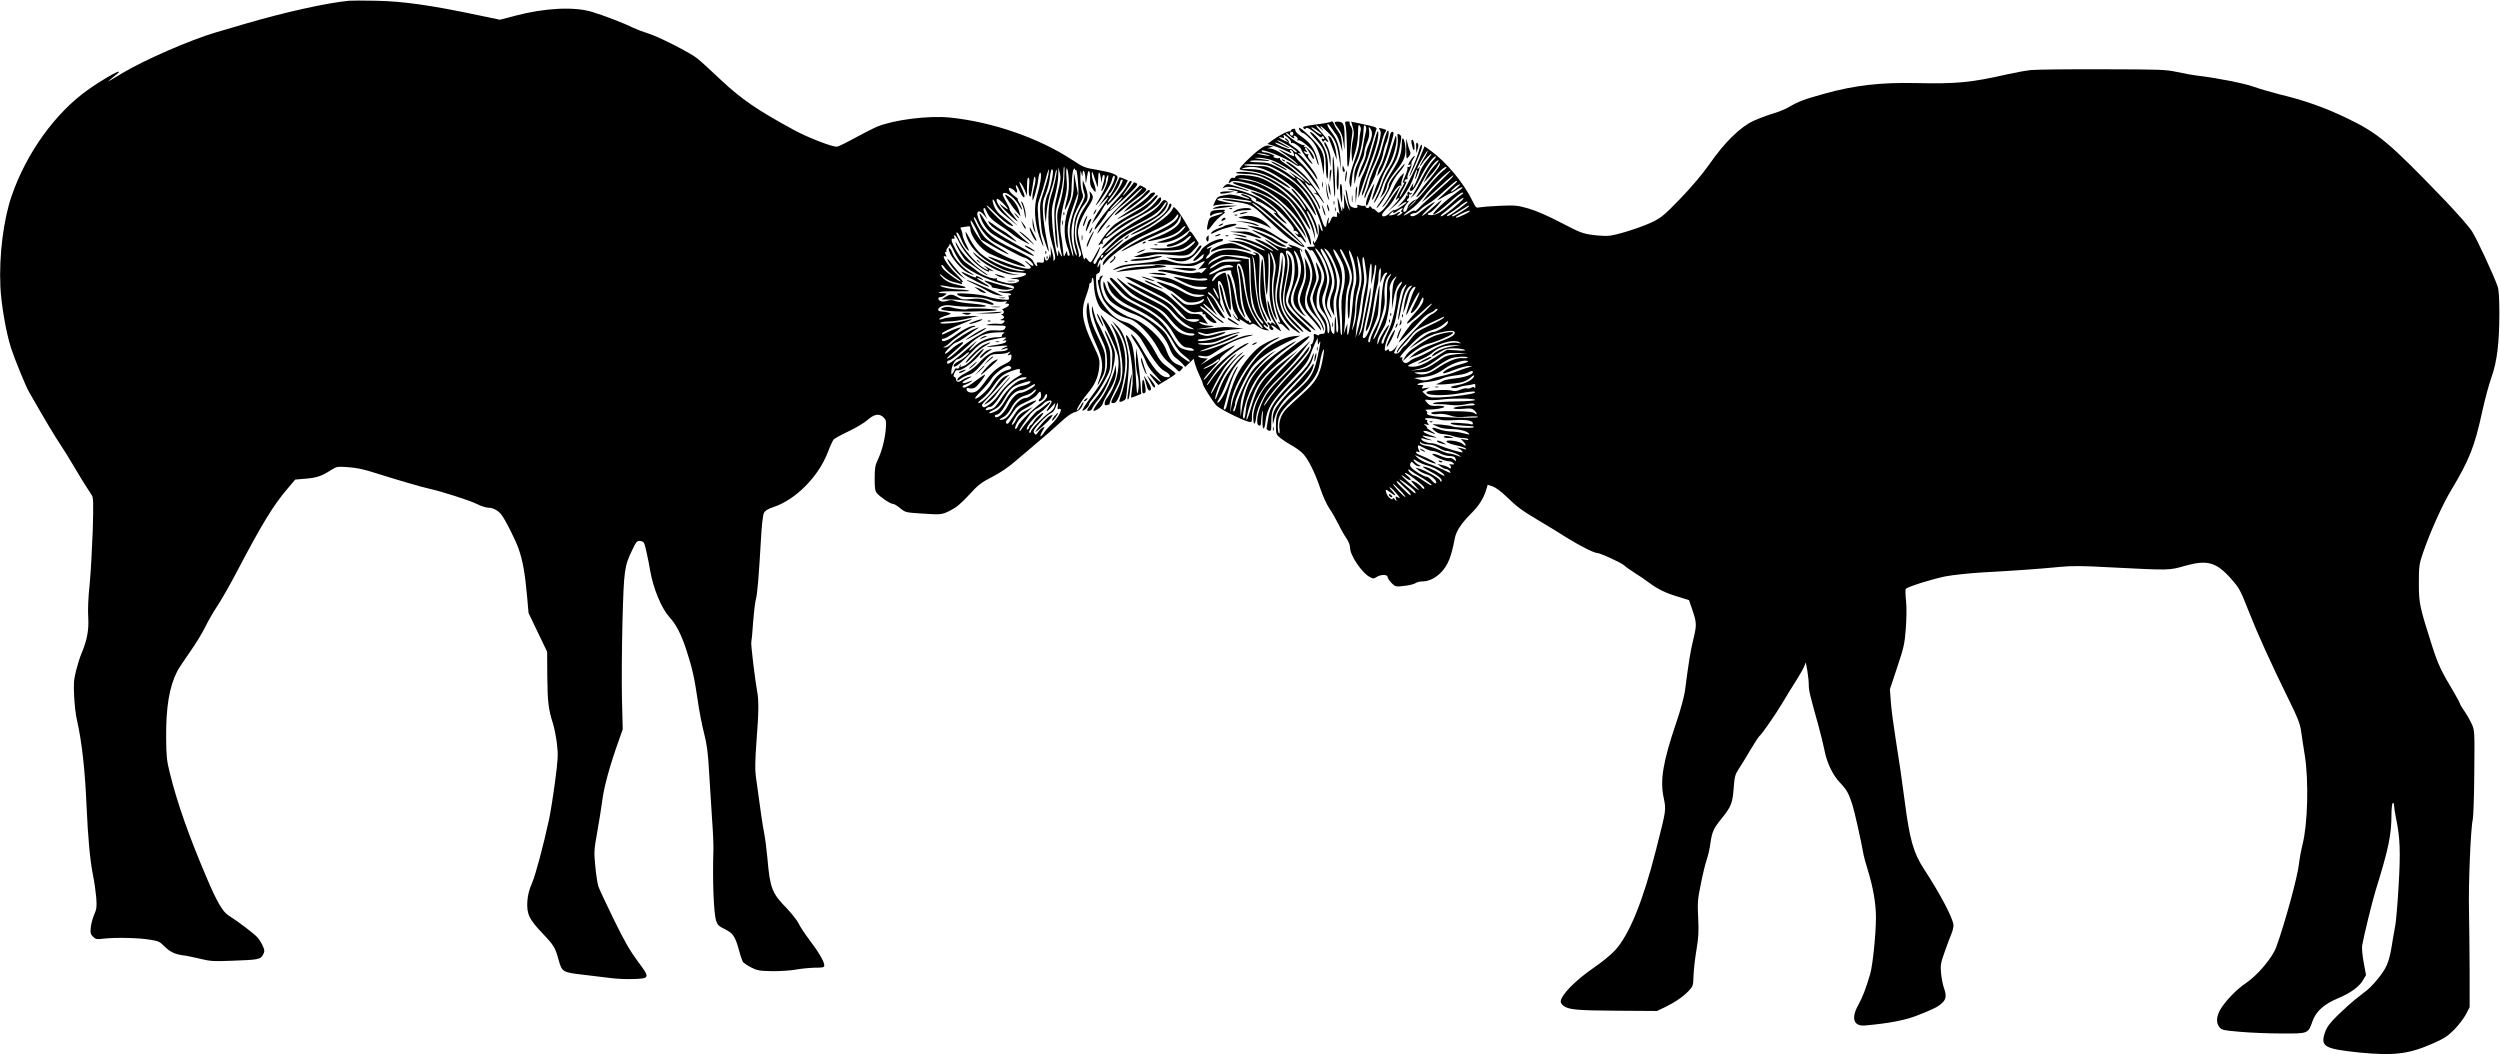 <?xml version="1.0" standalone="no"?>
<!DOCTYPE svg PUBLIC "-//W3C//DTD SVG 20010904//EN"
 "http://www.w3.org/TR/2001/REC-SVG-20010904/DTD/svg10.dtd">
<svg version="1.0" xmlns="http://www.w3.org/2000/svg"
 width="1935pt" height="816pt" viewBox="0 0 1935 816"
 preserveAspectRatio="xMidYMid meet">
<g transform="translate(0,816) scale(0.1,-0.1)"
fill="#000000" stroke="none">
<path d="M2700 8154 c-170 -16 -503 -90 -805 -179 -44 -13 -145 -43 -225 -66
-197 -58 -551 -212 -723 -315 -34 -21 -73 -44 -87 -52 l-25 -14 25 22 c14 12
34 28 44 36 11 7 18 16 15 19 -8 7 -148 -75 -241 -142 -252 -179 -474 -490
-587 -817 -64 -184 -99 -463 -88 -703 6 -137 44 -358 83 -478 28 -86 114 -297
139 -339 111 -195 205 -353 245 -411 26 -38 66 -104 90 -145 39 -67 102 -170
149 -240 14 -22 15 -52 9 -275 -5 -137 -15 -325 -24 -417 -11 -101 -15 -202
-11 -256 6 -96 -9 -177 -51 -277 -12 -27 -31 -88 -43 -135 -18 -72 -20 -102
-15 -200 3 -63 12 -144 21 -180 39 -172 63 -388 75 -670 11 -242 26 -413 49
-530 11 -52 22 -132 26 -177 5 -71 3 -89 -15 -130 -12 -26 -24 -71 -27 -99 -5
-44 -2 -55 17 -74 20 -20 28 -22 84 -15 86 10 268 7 355 -8 65 -10 79 -16 110
-48 45 -46 82 -64 146 -73 28 -3 88 -16 135 -27 76 -19 102 -21 250 -15 201 7
217 10 236 47 13 25 13 33 -1 65 -8 20 -26 49 -40 66 -23 28 -155 128 -227
173 -44 27 -92 110 -170 295 -134 314 -228 580 -283 805 -24 94 -28 132 -29
270 -2 242 24 398 86 520 11 21 56 89 99 150 43 60 96 148 119 195 23 47 64
118 91 158 27 40 93 154 146 255 201 383 287 524 397 653 l61 72 80 7 c87 7
125 20 196 66 45 29 49 29 135 23 62 -4 126 -18 209 -45 168 -53 362 -110 415
-121 92 -20 316 -91 371 -119 31 -16 72 -29 91 -29 33 0 71 -20 96 -50 30 -36
109 -192 135 -265 33 -91 51 -195 67 -375 l11 -125 72 -150 72 -150 1 -190 c2
-198 9 -257 44 -365 11 -35 25 -107 31 -160 10 -84 8 -117 -15 -291 -14 -107
-35 -238 -46 -290 -47 -215 -104 -428 -132 -494 -21 -47 -33 -93 -36 -138 -7
-100 13 -143 118 -252 87 -92 97 -107 124 -206 26 -92 31 -95 186 -113 74 -9
171 -21 215 -26 44 -6 122 -10 174 -8 133 4 134 9 36 139 -59 80 -103 156
-185 324 -59 121 -113 236 -119 255 -6 19 -17 87 -23 152 -11 112 -11 125 15
270 15 84 32 191 38 237 13 109 60 279 129 471 l30 85 -6 235 c-3 129 -1 399
4 600 11 401 15 429 77 556 32 66 36 70 63 66 26 -3 29 -9 46 -85 10 -45 23
-109 28 -142 24 -139 87 -292 148 -360 54 -58 93 -135 134 -260 45 -140 60
-207 86 -383 11 -79 33 -194 49 -255 23 -91 31 -150 40 -312 7 -110 17 -274
23 -365 7 -91 11 -192 10 -225 -8 -237 2 -495 21 -552 10 -31 21 -43 66 -64
64 -31 82 -58 111 -164 11 -43 26 -85 32 -93 7 -7 35 -26 62 -40 46 -24 63
-27 166 -29 64 0 146 5 185 13 39 7 103 13 143 14 64 0 72 2 72 19 0 28 -46
106 -115 196 -33 44 -71 101 -83 126 -12 25 -54 78 -91 117 -116 118 -131 157
-151 387 -6 66 -17 154 -25 195 -13 66 -26 154 -65 443 -7 48 -5 128 5 265 18
231 19 318 5 393 -16 85 -50 371 -45 379 2 4 9 72 14 151 6 79 16 160 21 179
12 37 23 175 40 468 5 100 15 185 22 200 10 20 29 32 74 47 170 56 346 232
420 421 18 48 39 93 46 102 7 8 58 36 113 62 55 26 122 65 148 88 56 49 94 54
128 19 18 -19 20 -30 15 -87 -7 -83 -30 -171 -61 -237 -21 -44 -25 -67 -25
-146 0 -76 3 -99 18 -115 27 -31 103 -82 123 -82 9 0 35 -15 57 -34 39 -32 45
-33 154 -40 163 -11 167 -11 234 23 46 23 82 53 144 120 72 79 94 96 182 141
65 34 128 77 181 124 45 39 123 105 172 146 50 41 125 107 168 147 50 47 90
76 115 82 25 7 43 21 55 42 10 18 16 34 13 36 -2 3 -12 -9 -20 -25 -9 -17 -21
-34 -27 -37 -21 -14 31 73 75 125 60 70 87 131 94 208 5 61 2 69 -46 170 -87
180 -99 265 -57 378 14 36 25 75 25 85 0 11 5 19 10 19 6 0 10 9 10 20 0 11 3
20 8 20 4 0 8 -26 9 -57 4 -81 29 -158 61 -188 15 -14 74 -55 132 -92 126 -79
154 -104 187 -163 73 -128 128 -202 163 -220 45 -23 60 -50 28 -50 -56 0 -106
58 -212 241 -22 40 -51 79 -64 87 -17 11 -8 -7 31 -66 30 -45 63 -106 74 -135
12 -34 36 -71 70 -106 29 -30 51 -56 49 -59 -3 -2 -26 16 -52 40 -48 44 -47
29 3 -30 l28 -32 68 41 c37 22 67 43 66 47 0 4 -26 26 -59 49 -48 34 -65 55
-100 121 -55 106 -154 206 -225 227 -65 19 -98 42 -147 101 -60 73 -77 114
-83 198 -4 65 -3 75 13 80 13 4 18 17 18 48 1 36 0 39 -7 19 -5 -13 -12 -22
-14 -19 -3 3 1 20 9 39 9 19 15 27 16 19 0 -10 5 -8 15 7 9 12 49 50 91 84 41
34 73 64 70 67 -3 2 -31 -17 -62 -44 -72 -63 -113 -89 -54 -34 88 81 127 108
250 175 133 72 181 109 201 158 11 26 10 31 -5 43 -16 11 -22 8 -50 -29 -21
-27 -60 -58 -112 -87 -129 -72 -243 -149 -286 -194 -73 -75 -62 -82 17 -9 59
55 106 86 197 132 137 70 179 100 209 148 12 19 24 32 27 29 8 -9 -45 -80 -77
-104 -16 -12 -84 -49 -151 -82 -107 -54 -132 -72 -209 -148 -48 -48 -93 -102
-100 -120 -9 -22 -17 -30 -24 -23 -7 7 -5 18 6 34 18 28 48 97 42 97 -3 0 -18
-27 -35 -60 -17 -33 -34 -60 -40 -60 -5 0 -15 9 -23 21 -11 15 -16 17 -20 7
-6 -17 -10 -6 -37 113 -21 91 -21 98 -5 152 9 30 36 86 60 123 49 74 53 90 30
120 -14 18 -14 17 -9 -11 4 -24 -4 -44 -39 -97 -71 -107 -84 -212 -41 -324 14
-36 15 -47 5 -57 -10 -9 -12 -9 -10 3 2 8 -5 41 -15 73 -36 114 -12 244 61
331 28 33 28 70 0 141 l-16 40 -1 -31 c0 -17 5 -46 11 -64 11 -29 8 -39 -32
-116 -39 -77 -43 -92 -47 -173 -3 -62 0 -104 11 -142 17 -58 15 -80 -4 -33
-24 64 -33 153 -20 221 11 62 20 85 69 175 18 34 18 42 6 75 -7 21 -13 70 -12
108 0 56 2 63 8 35 7 -32 7 -33 9 -7 2 49 21 19 22 -36 1 -29 3 -41 6 -27 12
78 15 90 23 85 5 -3 8 -29 7 -58 -2 -41 3 -59 21 -81 20 -27 22 -27 22 -7 0
12 -7 38 -15 58 -8 19 -15 50 -15 67 1 27 3 23 19 -24 11 -30 21 -64 24 -75 3
-11 5 11 6 49 1 75 11 81 22 13 6 -37 7 -38 8 -10 1 36 21 57 21 21 -1 -13 -7
-41 -15 -63 -8 -21 -12 -41 -10 -43 7 -7 35 57 35 80 0 13 5 30 11 38 8 11 9
3 4 -30 -3 -25 -24 -75 -47 -115 -50 -86 -54 -93 -41 -80 39 41 112 157 118
188 4 20 11 37 16 37 24 0 -13 -84 -78 -180 l-45 -65 41 45 c54 60 52 43 -3
-28 -24 -32 -54 -77 -65 -102 l-22 -45 30 35 c17 19 40 54 52 78 24 45 47 69
36 36 -11 -30 126 117 145 156 l17 34 -31 13 c-17 7 -32 12 -33 11 -1 -2 -15
-31 -30 -65 -26 -60 -55 -99 -55 -75 0 6 5 14 11 18 13 7 59 103 59 121 0 21
-51 40 -157 58 -97 16 -108 20 -194 77 -259 170 -616 294 -946 328 -165 17
-435 -17 -565 -71 -29 -12 -105 -51 -168 -85 -63 -35 -126 -66 -140 -69 -28
-7 -221 67 -332 127 -287 156 -407 238 -565 386 -76 72 -158 147 -183 167 -53
45 -312 176 -392 199 -31 9 -78 27 -105 40 -65 33 -221 93 -318 123 -139 43
-365 32 -598 -29 l-118 -31 -172 36 c-359 76 -578 107 -787 111 -91 2 -185 2
-210 0z m5537 -1381 c-4 -62 -16 -130 -32 -183 -26 -84 -26 -87 -15 -210 7
-69 16 -141 21 -160 13 -49 10 -60 -6 -25 l-14 30 -1 -35 c-3 -63 -40 138 -46
250 -6 94 -4 115 20 200 14 52 27 124 27 160 l1 65 11 -44 c9 -37 6 -61 -18
-159 -26 -106 -27 -125 -22 -246 3 -72 11 -144 16 -161 12 -32 12 -33 -5 181
-6 66 -3 94 14 150 30 101 42 168 42 229 0 30 3 55 7 55 3 0 3 -44 0 -97z m35
0 c4 -56 0 -98 -13 -153 -25 -99 -23 -106 8 -40 22 46 27 71 28 151 2 53 7
105 13 115 7 11 12 13 12 6 0 -7 4 -11 9 -8 4 3 11 -41 15 -98 7 -101 6 -106
-29 -207 -41 -119 -46 -188 -20 -289 9 -34 14 -67 12 -73 -2 -7 -14 31 -26 83
-28 117 -24 162 25 301 l36 102 -15 81 -15 81 -1 -87 c-1 -72 -6 -99 -32 -165
-43 -106 -51 -230 -20 -317 24 -67 25 -76 11 -76 -5 0 -10 10 -10 23 -1 19 -3
18 -14 -8 -13 -29 -13 -29 -19 35 -3 36 -10 88 -16 115 -11 59 1 165 31 274
16 62 19 90 13 159 -4 54 -3 82 3 78 5 -3 12 -40 14 -83z m-157 35 c-4 -24
-21 -83 -37 -132 -29 -85 -31 -95 -25 -197 4 -59 10 -117 15 -130 5 -13 17
-50 27 -82 10 -31 20 -56 22 -54 2 2 -6 48 -18 103 -11 54 -23 140 -26 189 -5
81 -3 96 21 154 14 35 29 92 32 127 4 35 11 64 15 64 5 0 9 -8 9 -18 0 -37
-22 -137 -36 -164 -23 -44 -34 -122 -26 -180 l7 -53 6 85 c4 47 18 118 32 160
14 41 28 97 32 123 4 26 10 46 13 43 7 -8 -16 -123 -41 -196 -30 -89 -30 -254
1 -355 30 -103 36 -141 21 -150 -7 -5 -10 -4 -6 2 3 5 0 31 -8 59 l-14 49 3
-55 c2 -30 1 -44 -2 -30 l-5 25 -6 -24 c-9 -33 -28 -38 -34 -9 -3 18 -5 17 -6
-8 -1 -28 -3 -30 -31 -26 -25 3 -29 1 -24 -12 11 -29 -11 -16 -26 15 -15 32
-26 38 -214 130 -125 62 -197 137 -220 230 -9 41 18 44 49 6 l26 -32 -17 37
c-10 21 -15 41 -11 45 4 3 8 4 10 2 1 -2 11 -22 22 -44 14 -28 39 -52 85 -82
36 -23 81 -55 100 -71 19 -16 62 -44 95 -61 45 -24 53 -27 31 -9 -16 13 -50
42 -75 66 -25 24 -59 50 -76 57 -30 13 -183 165 -167 165 5 0 38 -30 73 -66
35 -36 81 -74 102 -84 50 -25 34 -4 -44 56 -42 32 -62 56 -75 89 -22 59 -10
71 14 14 12 -28 38 -59 68 -83 27 -22 67 -55 90 -75 22 -20 4 0 -41 44 -82 80
-124 140 -108 155 4 5 27 -12 50 -36 45 -47 44 -58 -3 -21 l-29 22 16 -23 c9
-12 45 -48 80 -80 38 -34 55 -45 41 -27 -12 17 -32 42 -43 58 -11 15 -18 27
-15 27 4 0 -7 24 -24 53 -35 62 -37 74 -12 74 28 0 88 -54 111 -100 12 -23 21
-35 21 -27 0 8 -9 30 -20 48 -11 17 -16 32 -12 32 4 0 -10 12 -31 27 -39 28
-55 73 -18 53 11 -5 23 -15 26 -20 13 -21 24 -9 14 16 -17 46 0 39 20 -8 19
-46 41 -70 41 -46 0 7 -9 33 -20 57 -11 24 -20 46 -20 49 0 15 26 -23 42 -61
l17 -42 0 73 c1 50 4 71 12 66 7 -4 8 -26 4 -64 -4 -32 -3 -66 3 -75 9 -18 11
-12 31 115 5 35 8 41 14 24 4 -11 0 -42 -8 -70 -8 -27 -15 -65 -14 -84 0 -32
2 -30 20 25 10 33 22 86 25 117 4 32 11 55 16 52 13 -8 1 -92 -24 -174 -28
-88 -21 -213 17 -323 32 -91 43 -99 16 -11 -10 34 -21 106 -25 161 -7 89 -5
106 15 159 12 32 31 94 42 137 22 84 33 101 22 35z m575 -43 c0 -30 -105 -184
-117 -172 -2 3 16 31 42 62 25 31 48 70 52 86 3 16 9 29 14 29 5 0 9 -2 9 -5z
m-1124 -327 c28 -63 86 -130 130 -153 21 -10 77 -41 124 -67 47 -26 97 -50
112 -53 29 -7 75 -51 65 -62 -4 -3 -17 3 -30 15 -13 12 -27 22 -31 22 -5 0 3
-9 18 -21 76 -60 -33 -49 -204 20 -130 52 -137 44 -13 -16 40 -19 105 -41 145
-48 50 -9 62 -13 38 -14 -88 -2 -248 65 -333 139 -25 22 -59 69 -81 112 -29
55 -36 64 -31 38 20 -94 105 -184 236 -251 72 -36 95 -43 162 -47 70 -4 77 -6
64 -20 -8 -8 -41 -18 -74 -22 -54 -7 -55 -7 -15 -9 29 -1 42 -5 40 -13 -7 -19
-60 -28 -103 -17 -71 18 -75 20 -69 31 4 7 2 8 -5 4 -17 -11 -107 22 -143 52
-17 15 -52 41 -77 57 -34 22 -57 50 -89 105 -41 73 -47 98 -22 92 8 -2 10 3 7
13 -4 8 -2 15 2 15 5 0 22 -28 38 -62 33 -70 125 -169 194 -207 23 -13 39 -18
34 -11 -6 9 -2 10 16 5 30 -9 25 -5 -26 24 -36 21 -38 21 -15 2 36 -30 13 -26
-32 5 -55 38 -142 141 -172 204 -29 61 -29 60 -17 60 5 0 19 -24 31 -54 12
-30 32 -64 44 -75 22 -21 22 -18 -5 35 -16 31 -29 65 -29 76 0 11 -5 28 -10
39 -6 10 -7 19 -2 19 5 0 24 3 41 6 26 5 31 3 31 -12 0 -62 82 -168 154 -199
99 -44 177 -75 226 -89 55 -15 55 -15 32 4 -13 10 -49 28 -80 40 -74 27 -176
84 -227 125 -41 33 -110 154 -102 178 2 6 21 -24 43 -68 l39 -80 103 -59 c56
-32 105 -56 108 -54 3 3 -30 26 -73 51 -43 25 -92 60 -110 79 -32 33 -98 158
-84 158 5 0 17 -19 27 -42z m-118 -324 c66 -63 243 -143 355 -159 36 -6 47
-11 45 -23 -4 -20 -53 -33 -98 -27 -27 4 -30 3 -15 -4 11 -5 37 -10 58 -10 23
-1 36 -5 32 -11 -4 -6 -10 -8 -15 -5 -4 3 -6 -5 -2 -17 5 -20 3 -21 -59 -15
-35 3 -84 13 -109 22 -25 9 -90 19 -145 22 -92 5 -98 4 -80 -11 15 -11 43 -15
105 -16 60 0 103 -6 144 -21 42 -14 71 -18 100 -14 30 5 37 3 26 -4 -13 -9
-13 -11 3 -11 28 0 20 -19 -15 -34 -18 -8 -27 -15 -20 -15 6 -1 12 -8 12 -16
0 -8 -6 -15 -12 -15 -10 0 -10 -2 0 -9 19 -11 17 -24 -5 -32 -15 -6 -14 -8 6
-8 20 -1 22 -3 10 -17 -8 -10 -23 -14 -43 -10 -17 2 -49 1 -71 -3 -34 -7 -26
-9 48 -10 84 -1 87 -2 77 -21 -9 -17 -19 -20 -73 -17 -58 2 -67 -1 -144 -46
-45 -26 -103 -67 -129 -92 -53 -52 -104 -90 -104 -78 0 4 27 30 60 57 32 27
61 54 64 61 8 21 -55 -14 -96 -53 -21 -20 -40 -33 -44 -29 -8 8 71 87 88 87 7
0 43 21 80 48 36 26 74 53 84 59 16 10 14 11 -11 2 -47 -16 -158 -86 -190
-119 -16 -17 -38 -30 -49 -29 -21 0 -21 0 -1 8 11 5 29 19 40 31 27 30 163
120 183 120 8 0 13 3 9 6 -12 12 -84 -20 -148 -67 -62 -46 -109 -62 -109 -39
0 6 8 10 18 10 14 0 103 58 130 84 9 10 -53 -11 -98 -33 -50 -24 -50 -24 -50
-13 0 9 79 47 180 86 72 28 70 33 -6 12 -60 -17 -200 -28 -186 -14 5 5 36 10
68 10 33 0 91 9 129 19 39 10 81 20 95 22 14 2 -33 2 -105 -1 -73 -3 -144 -10
-162 -18 -18 -7 -33 -9 -33 -5 0 8 10 13 75 36 19 7 18 8 -5 15 -14 5 -37 8
-52 9 -37 1 -36 25 2 41 20 8 47 10 78 5 82 -12 276 -15 264 -3 -6 6 -55 14
-109 18 -54 4 -113 13 -130 20 -24 9 -41 9 -63 1 -33 -11 -63 -4 -67 17 -2 6
5 12 15 12 9 0 26 7 36 15 19 14 17 15 -20 16 -31 0 -35 2 -19 9 12 4 72 7
135 5 64 -1 104 1 90 5 -14 5 -47 9 -75 9 -63 2 -134 16 -146 28 -5 5 19 4 53
-3 70 -15 162 -18 138 -5 -8 4 -41 13 -73 20 -38 8 -70 23 -93 43 -19 17 -33
33 -30 35 2 2 16 -7 31 -21 16 -15 46 -31 69 -37 23 -5 49 -13 60 -16 13 -4
16 -2 11 8 -6 9 -4 11 8 6 8 -3 -17 27 -56 66 -69 69 -116 147 -81 133 12 -4
12 -2 4 14 -8 14 -8 20 0 20 6 0 9 4 5 9 -3 5 2 16 10 24 8 9 15 22 15 29 1 7
16 -18 34 -57 18 -38 47 -84 64 -101z m1084 54 c-7 -7 -12 -8 -12 -2 0 14 12
26 19 19 2 -3 -1 -11 -7 -17z m-1219 -81 c8 -13 40 -41 71 -62 31 -21 54 -40
52 -43 -8 -7 -123 76 -140 102 -9 14 -12 26 -7 26 5 0 16 -10 24 -23z m454
-508 c-9 -6 -15 -14 -12 -20 4 -5 -11 -9 -32 -9 -67 0 -135 -27 -180 -72 -53
-52 -57 -39 -5 16 33 36 30 35 -20 -9 -158 -137 -188 -158 -188 -130 0 8 7 15
15 15 13 0 84 55 145 112 91 86 133 104 255 106 32 1 36 -1 22 -9z m8 -46
c-18 -14 -18 -15 -2 -9 13 4 17 2 15 -6 -4 -13 -35 -22 -112 -33 -65 -10 -35
-14 44 -5 81 9 98 6 56 -9 -14 -6 -26 -13 -26 -16 0 -2 11 0 25 5 14 5 25 6
25 1 0 -13 -27 -21 -74 -21 -49 0 -99 -31 -155 -96 -19 -21 -61 -53 -95 -70
-36 -18 -62 -38 -65 -49 -3 -16 -1 -16 24 3 15 12 44 26 65 32 27 7 52 27 91
72 73 85 76 87 137 88 29 0 63 5 75 12 21 11 21 10 7 -7 -14 -17 -13 -18 3
-12 15 6 18 2 15 -21 -2 -22 -13 -32 -55 -52 -62 -30 -101 -66 -154 -141 -22
-31 -50 -62 -63 -68 -31 -17 -70 -10 -74 12 -3 14 1 17 22 11 15 -3 33 0 45 8
24 17 85 98 74 98 -5 0 -31 -18 -60 -39 -57 -44 -86 -61 -102 -61 -20 0 -11
18 12 23 12 4 31 13 42 22 18 13 16 13 -18 0 -57 -23 -65 -6 -10 21 36 18 41
23 19 18 -17 -3 -42 -14 -58 -25 -29 -21 -48 -18 -48 6 0 7 -6 15 -12 17 -10
4 -10 10 0 32 6 15 16 24 22 21 20 -13 107 45 164 110 70 80 42 71 -32 -10
-28 -30 -62 -59 -77 -65 -34 -13 -38 -13 -29 3 4 7 3 9 -2 4 -5 -5 -9 -14 -9
-20 0 -7 -8 -11 -18 -9 -9 2 -17 -1 -17 -6 0 -4 -6 -17 -14 -28 -14 -18 -14
-16 -12 18 4 43 30 88 51 88 8 0 30 14 50 31 19 17 35 27 35 22 0 -14 -40 -48
-77 -67 -33 -17 -49 -34 -39 -43 9 -10 73 43 151 126 49 53 80 69 164 86 91
18 100 18 76 -2z m52 -219 c2 -6 -10 -14 -27 -18 -46 -9 -95 -51 -128 -109
-27 -48 -112 -124 -125 -111 -3 3 20 31 52 62 31 32 65 73 76 92 22 38 110
102 133 98 9 -2 17 -8 19 -14z m66 -29 c-3 -10 1 -15 13 -15 11 0 -3 -12 -32
-28 -51 -29 -108 -85 -152 -149 -13 -18 -41 -47 -64 -63 -31 -23 -43 -27 -53
-17 -10 10 -4 21 36 61 27 27 68 72 92 100 23 28 51 59 62 69 l20 17 -20 -7
c-30 -9 -54 -32 -92 -90 -39 -60 -106 -123 -129 -123 -9 0 3 14 27 33 24 17
64 63 89 100 49 72 77 94 150 119 49 17 62 15 53 -7z m47 -55 c-8 -5 -21 -10
-28 -10 -36 0 -116 -72 -162 -144 -39 -60 -55 -77 -82 -84 -18 -5 -35 -8 -37
-6 -8 7 12 24 28 24 21 0 44 25 94 102 43 67 126 128 172 128 23 0 27 -3 15
-10z m31 -34 c-7 -8 -29 -17 -50 -21 -60 -10 -94 -38 -139 -112 -30 -51 -51
-75 -77 -87 -20 -10 -41 -16 -47 -14 -7 3 8 14 33 26 35 17 53 35 82 85 46 80
63 95 129 118 68 23 85 24 69 5z m39 -16 c0 -13 -83 -60 -107 -60 -32 0 -67
-34 -101 -98 -29 -55 -66 -92 -92 -92 -5 0 -10 5 -10 10 0 6 6 10 13 10 19 0
50 36 83 99 29 55 72 91 109 91 11 0 38 11 60 24 49 29 45 28 45 16z m-18 -71
c-18 -16 -40 -29 -50 -29 -34 0 -82 -40 -106 -89 -28 -53 -58 -81 -91 -81 -14
0 -10 5 15 18 23 11 44 34 62 67 33 61 66 91 117 105 21 5 46 19 56 30 10 11
21 17 24 14 3 -3 -9 -19 -27 -35z m66 -4 c1 -13 -3 -27 -8 -30 -6 -3 -10 -11
-10 -16 0 -17 38 9 45 31 8 26 25 26 18 -1 -3 -11 -17 -28 -30 -37 -65 -45
-183 -158 -192 -184 -6 -15 -14 -28 -20 -28 -15 0 11 58 39 85 14 14 41 39 60
55 l35 30 -53 -27 c-38 -19 -59 -37 -73 -64 -10 -21 -23 -40 -29 -44 -15 -9
-13 -2 16 49 18 32 39 53 67 68 48 24 97 59 97 68 0 4 -31 -8 -68 -25 -60 -29
-73 -41 -107 -94 -22 -34 -42 -61 -46 -61 -18 0 -17 19 0 34 10 10 31 37 46
61 22 35 41 49 95 73 37 16 76 41 86 56 24 32 29 32 32 1z m82 -54 c0 -4 -12
-26 -26 -47 -28 -41 -9 -33 32 14 l22 24 -5 -26 c-4 -17 -19 -36 -42 -50 -41
-26 -141 -129 -141 -145 0 -6 -5 -11 -10 -11 -17 0 15 52 55 90 20 19 41 44
47 54 18 33 -48 -20 -69 -54 -9 -17 -21 -30 -24 -30 -4 0 -11 -9 -14 -20 -4
-11 -11 -18 -16 -14 -15 9 52 94 102 131 40 28 89 83 75 83 -2 0 -23 -16 -46
-35 -23 -19 -46 -35 -50 -35 -9 0 -105 -111 -127 -146 -6 -10 -12 -14 -12 -8
-1 6 10 26 24 45 13 19 36 51 50 71 14 21 40 45 57 54 18 9 43 27 55 40 21 23
63 33 63 15z m47 -37 c-3 -18 -1 -24 9 -20 37 14 1 -61 -54 -114 -26 -25 -55
-58 -65 -74 -27 -39 -34 -24 -8 19 20 34 20 35 1 25 -11 -6 -27 -22 -36 -36
-15 -22 -18 -23 -29 -7 -11 15 -5 26 43 80 31 34 69 68 84 74 17 7 31 23 38
45 13 40 24 45 17 8z"/>
<path d="M8231 6504 c0 -11 3 -14 6 -6 3 7 2 16 -1 19 -3 4 -6 -2 -5 -13z"/>
<path d="M8222 6435 c0 -16 2 -22 5 -12 2 9 2 23 0 30 -3 6 -5 -1 -5 -18z"/>
<path d="M7780 6652 c0 -12 53 -91 89 -132 l30 -35 -8 31 c-14 51 -38 88 -75
117 -20 15 -36 24 -36 19z"/>
<path d="M7911 6578 c6 -12 15 -44 19 -72 7 -47 8 -48 9 -13 1 36 -21 107 -34
107 -3 0 0 -10 6 -22z"/>
<path d="M7586 6488 c15 -51 45 -98 83 -130 32 -28 277 -161 325 -177 31 -10
-28 33 -91 66 -39 21 -110 62 -157 91 -72 45 -91 63 -121 113 -38 62 -51 74
-39 37z"/>
<path d="M7865 6490 c10 -11 20 -20 23 -20 3 0 -3 9 -13 20 -10 11 -20 20 -23
20 -3 0 3 -9 13 -20z"/>
<path d="M7992 6440 c-1 -19 5 -48 13 -65 12 -24 13 -25 8 -5 -4 14 -10 43
-14 65 l-6 40 -1 -35z"/>
<path d="M7649 6443 c5 -10 18 -26 28 -35 19 -18 180 -118 189 -118 10 0 -74
69 -102 83 -17 9 -52 32 -78 52 -28 21 -43 28 -37 18z"/>
<path d="M7915 6423 c8 -18 18 -33 20 -33 10 0 4 16 -16 40 l-20 25 16 -32z"/>
<path d="M7970 6393 c0 -20 29 -80 46 -94 11 -9 8 4 -11 41 -33 64 -35 67 -35
53z"/>
<path d="M7890 6367 c0 -3 30 -31 68 -63 55 -47 60 -50 27 -15 -38 41 -95 87
-95 78z"/>
<path d="M7940 6249 c29 -19 70 -39 70 -34 0 7 -63 45 -75 45 -5 0 -3 -5 5
-11z"/>
<path d="M8091 6204 c0 -11 3 -14 6 -6 3 7 2 16 -1 19 -3 4 -6 -2 -5 -13z"/>
<path d="M8101 6164 c0 -11 3 -14 6 -6 3 7 2 16 -1 19 -3 4 -6 -2 -5 -13z"/>
<path d="M7396 6280 c8 -35 66 -130 84 -140 8 -4 46 -31 84 -59 38 -28 73 -51
79 -51 6 0 -11 14 -38 31 -67 43 -157 135 -189 194 -15 28 -24 39 -20 25z"/>
<path d="M7537 6197 c59 -76 213 -159 303 -163 l55 -3 -50 8 c-69 11 -217 86
-279 141 -33 29 -43 35 -29 17z"/>
<path d="M7560 6146 c0 -2 8 -10 18 -17 15 -13 16 -12 3 4 -13 16 -21 21 -21
13z"/>
<path d="M7720 6025 c14 -8 36 -14 50 -14 18 0 12 4 -20 15 -56 17 -62 17 -30
-1z"/>
<path d="M7803 5983 c15 -2 37 -2 50 0 12 2 0 4 -28 4 -27 0 -38 -2 -22 -4z"/>
<path d="M7346 6218 c15 -50 95 -145 140 -166 61 -30 67 -27 13 6 -55 35 -115
104 -129 148 -13 37 -36 48 -24 12z"/>
<path d="M7336 6145 c11 -31 71 -102 107 -125 l32 -22 -25 24 c-14 13 -43 46
-65 73 -53 69 -57 73 -49 50z"/>
<path d="M7453 6043 c18 -21 195 -109 202 -101 3 3 -18 17 -46 32 -28 16 -48
30 -46 33 3 2 15 0 26 -7 12 -6 21 -8 21 -6 0 3 -14 13 -31 22 -19 9 -28 11
-24 4 9 -15 -23 -6 -80 23 -39 19 -40 19 -22 0z"/>
<path d="M7480 5994 c0 -3 30 -19 68 -36 37 -18 83 -42 102 -54 19 -13 53 -26
75 -29 l40 -7 -50 25 c-78 39 -235 106 -235 101z"/>
<path d="M7620 5986 c0 -3 14 -13 30 -21 17 -9 29 -19 26 -23 -2 -4 3 -8 12
-9 9 -1 34 -6 54 -11 20 -5 52 -6 70 -2 l33 7 -30 7 c-39 10 -160 45 -180 52
-8 3 -15 4 -15 0z"/>
<path d="M7555 5929 c11 -7 22 -15 25 -19 6 -9 50 -23 50 -17 0 8 -44 34 -70
41 -23 6 -23 6 -5 -5z"/>
<path d="M7316 5861 l-29 -19 54 0 c78 1 258 -18 299 -31 42 -13 50 -14 50 -3
0 4 -23 16 -51 26 -40 15 -65 17 -120 12 -61 -6 -75 -5 -105 13 -43 26 -61 26
-98 2z"/>
<path d="M7738 5853 c12 -2 30 -2 40 0 9 3 -1 5 -23 4 -22 0 -30 -2 -17 -4z"/>
<path d="M7315 5783 c-86 -21 16 -37 210 -34 205 3 255 14 100 22 -66 3 -128
2 -138 -3 -15 -8 -72 -1 -142 17 -5 1 -19 0 -30 -2z"/>
<path d="M7678 5783 c18 -2 45 -2 60 0 15 2 0 4 -33 4 -33 0 -45 -2 -27 -4z"/>
<path d="M7640 5740 l-85 -6 80 -1 c44 -1 91 3 105 7 29 9 26 9 -100 0z"/>
<path d="M7462 5729 c18 -7 33 -7 45 0 14 8 9 10 -27 10 -42 -1 -43 -1 -18
-10z"/>
<path d="M7547 5675 c-21 -7 -42 -16 -45 -20 -9 -9 46 5 83 21 40 17 10 17
-38 -1z"/>
<path d="M7648 5673 c7 -3 16 -2 19 1 4 3 -2 6 -13 5 -11 0 -14 -3 -6 -6z"/>
<path d="M7548 5580 c-37 -23 -70 -45 -73 -50 -5 -8 141 73 154 86 18 16 -26
-3 -81 -36z"/>
<path d="M7594 5544 c-19 -15 -19 -15 1 -6 11 5 27 12 35 15 13 5 13 6 -1 6
-8 1 -24 -6 -35 -15z"/>
<path d="M7708 5513 c6 -2 18 -2 25 0 6 3 1 5 -13 5 -14 0 -19 -2 -12 -5z"/>
<path d="M7615 5491 c-37 -16 -150 -130 -140 -140 2 -2 28 22 56 53 29 32 73
68 98 81 54 28 44 33 -14 6z"/>
<path d="M7645 5450 c-24 -10 -73 -60 -58 -60 6 0 17 7 24 17 8 9 28 24 44 35
31 18 26 23 -10 8z"/>
<path d="M7644 5368 l-29 -33 35 30 c19 17 37 31 39 33 2 1 0 2 -5 2 -6 0 -23
-15 -40 -32z"/>
<path d="M7690 5365 c-14 -7 -45 -38 -70 -67 -51 -59 -31 -49 54 30 58 52 62
63 16 37z"/>
<path d="M7520 5328 c-19 -16 -26 -26 -15 -20 18 9 64 53 54 52 -2 -1 -20 -15
-39 -32z"/>
<path d="M7579 5293 l-34 -38 38 34 c34 33 42 41 34 41 -2 0 -19 -17 -38 -37z"/>
<path d="M7441 5289 c-13 -5 -21 -12 -18 -15 3 -3 18 1 34 10 31 17 21 20 -16
5z"/>
<path d="M7763 5183 c-26 -31 -73 -80 -103 -110 -52 -51 -53 -53 -17 -32 21
12 52 42 69 68 18 25 50 65 71 89 22 23 37 42 34 42 -3 0 -27 -25 -54 -57z"/>
<path d="M8161 4938 c-13 -16 -21 -31 -18 -34 3 -3 15 9 27 26 29 40 22 46 -9
8z"/>
<path d="M8129 4943 c-15 -4 -94 -89 -114 -123 -14 -23 104 81 120 107 9 13
14 22 13 22 -2 -1 -10 -3 -19 -6z"/>
<path d="M15722 7618 c-40 -4 -123 -19 -185 -33 -280 -64 -394 -75 -707 -68
-273 6 -475 -17 -708 -82 -162 -45 -198 -58 -282 -107 -25 -14 -79 -36 -120
-48 -41 -12 -108 -37 -149 -56 -100 -46 -224 -167 -338 -332 -56 -79 -135
-174 -226 -268 -127 -131 -147 -148 -221 -184 -85 -40 -250 -93 -324 -104 -24
-4 -83 -1 -130 5 -79 10 -101 18 -247 94 -103 54 -193 93 -254 111 -87 25
-102 26 -225 21 -72 -3 -142 -9 -156 -12 -23 -6 -28 -1 -49 42 -70 146 -203
306 -329 398 l-46 33 -37 -91 c-41 -102 -148 -311 -156 -303 -3 3 6 24 19 48
32 55 41 81 27 72 -7 -4 -10 -1 -7 7 3 8 10 13 16 12 6 -2 9 3 6 11 -3 8 4 33
16 55 11 23 18 46 15 51 -3 6 1 20 9 32 26 37 18 44 -9 8 -26 -36 -33 -56 -14
-44 7 4 10 1 7 -7 -3 -8 -11 -13 -17 -11 -7 1 -10 -2 -7 -7 3 -5 -5 -34 -19
-66 -14 -31 -21 -54 -15 -50 16 10 12 -2 -13 -43 -12 -20 -28 -50 -35 -66 -12
-26 -11 -28 2 -16 32 26 15 -6 -26 -49 l-43 -45 45 38 c61 50 125 145 151 223
11 35 23 62 26 59 3 -3 0 -19 -6 -37 -6 -18 -9 -34 -7 -36 3 -4 36 84 36 96 0
3 -5 -1 -10 -9 -5 -8 -10 -10 -10 -5 0 15 80 152 80 138 0 -7 -13 -35 -30 -61
-16 -27 -30 -53 -30 -58 0 -5 8 5 19 21 18 30 71 84 71 73 0 -3 -17 -27 -39
-53 -21 -25 -43 -63 -50 -84 -17 -60 -63 -152 -56 -116 l5 30 -15 -25 c-18
-32 -18 -37 1 -37 10 0 34 37 65 98 48 96 101 169 122 169 6 0 -5 -17 -25 -37
-20 -21 -57 -81 -83 -133 -26 -52 -57 -108 -68 -125 l-21 -30 27 24 c15 13 47
65 73 115 45 87 97 156 118 156 6 0 -8 -19 -31 -42 -22 -24 -51 -63 -62 -88
l-22 -45 46 50 c26 28 53 62 61 78 17 31 24 35 17 8 -2 -10 -37 -57 -76 -104
-77 -91 -127 -165 -93 -137 10 7 49 53 86 100 65 81 126 138 136 127 3 -3 -11
-18 -32 -33 -20 -16 -72 -72 -116 -126 -44 -54 -83 -96 -87 -94 -10 7 -62 -36
-64 -54 -3 -21 -16 -40 -28 -40 -16 0 -4 39 22 66 13 15 18 24 12 20 -16 -9
-17 10 -2 19 6 4 8 14 5 22 -3 8 -2 11 3 8 5 -3 13 0 17 6 4 8 3 9 -4 5 -7 -4
-12 -2 -12 4 0 6 -5 8 -11 5 -6 -4 -8 -14 -5 -22 4 -9 2 -12 -7 -7 -6 4 -9 3
-4 -1 4 -5 -10 -27 -30 -48 l-38 -40 33 22 c18 13 35 21 38 18 8 -8 -85 -69
-95 -63 -4 3 -20 -8 -35 -23 -28 -29 -64 -35 -58 -10 2 8 21 32 44 54 33 33
61 78 96 160 10 22 -57 -67 -87 -117 -18 -29 -43 -61 -57 -71 -23 -17 -24 -17
-44 3 -11 11 -20 17 -20 13 0 -5 -7 1 -15 11 -8 11 -15 14 -15 8 0 -7 -7 -12
-15 -12 -8 0 -15 5 -15 11 0 6 -6 9 -12 6 -7 -2 -23 0 -35 4 -17 6 -21 5 -16
-6 6 -17 -19 -20 -47 -5 -12 7 -20 26 -25 62 -4 29 -11 60 -16 68 -12 21 8
-95 26 -145 6 -19 6 -19 -6 -1 -6 11 -18 42 -25 70 l-13 51 3 -70 c2 -42 0
-62 -5 -50 -7 18 -8 18 -9 -5 -2 -23 -3 -22 -11 8 -26 95 -29 100 -24 47 2
-27 7 -61 11 -75 4 -20 3 -22 -5 -10 -10 13 -11 13 -12 0 -1 -8 -1 -19 0 -24
1 -5 -7 -6 -18 -3 -15 4 -22 -2 -30 -24 -13 -37 -25 -38 -17 -1 5 21 4 23 -4
10 -6 -9 -11 -28 -12 -42 -4 -40 -19 -26 -38 34 -32 104 -86 195 -164 278 -22
23 -36 42 -30 42 26 0 150 -161 169 -219 4 -12 9 -20 11 -18 10 9 -26 79 -71
138 -47 62 -57 83 -27 56 10 -10 21 -15 24 -11 6 5 48 -48 48 -61 0 -3 -6 -3
-12 1 -8 4 -10 3 -5 -2 5 -5 13 -9 18 -9 5 0 21 -18 35 -40 14 -22 23 -33 21
-24 -8 25 -71 119 -124 184 -46 57 -157 145 -168 133 -3 -3 12 -16 32 -30 50
-33 153 -127 153 -140 0 -5 -34 22 -77 61 -42 40 -96 83 -120 97 -24 15 -40
31 -36 36 3 6 1 8 -5 5 -5 -4 -21 -3 -34 2 -14 6 -17 10 -8 11 21 2 -40 29
-67 30 -12 0 -24 4 -27 9 -19 31 182 -48 255 -100 14 -10 29 -16 33 -12 10 10
45 -27 103 -109 30 -43 56 -78 58 -78 2 0 -4 15 -13 33 -25 52 -92 139 -135
178 -36 32 -57 69 -38 69 10 0 120 -129 144 -167 23 -40 30 -42 17 -7 -13 34
-93 137 -127 164 -20 15 -22 20 -9 15 19 -6 20 -5 1 15 -10 11 -34 30 -52 41
-19 12 -32 24 -29 27 8 7 -14 32 -27 32 -6 0 -2 -7 9 -15 25 -19 15 -19 -24 1
-37 18 -42 29 -10 19 17 -6 20 -4 15 9 -5 12 -3 15 6 10 28 -16 56 -48 50 -57
-3 -6 -1 -7 6 -3 11 7 71 -35 73 -51 1 -13 55 -88 74 -104 16 -12 17 -12 9 1
-4 8 -15 23 -23 32 -7 9 -11 22 -6 29 4 7 3 10 -3 6 -6 -4 -17 1 -24 10 -12
15 -12 16 6 9 16 -6 18 -5 8 5 -15 16 -17 33 -3 24 6 -4 21 -27 35 -53 18 -35
24 -41 25 -25 0 27 -58 96 -73 86 -6 -4 -7 -1 -2 7 5 8 4 11 -2 7 -6 -4 -34 9
-62 27 -57 38 -87 66 -73 66 5 0 17 -9 27 -20 19 -20 41 -28 30 -10 -9 15 11
12 24 -3 6 -8 7 -18 3 -22 -4 -5 -1 -5 6 -1 8 5 33 -9 67 -38 44 -38 57 -56
70 -102 9 -31 18 -54 21 -51 3 2 -5 34 -17 71 -23 68 -56 110 -129 159 -19 13
-34 30 -34 39 1 10 -5 14 -17 11 -11 -3 -19 -10 -19 -16 0 -6 -3 -8 -6 -4 -8
8 -76 -26 -132 -66 l-42 -31 52 -16 c29 -9 73 -27 98 -40 33 -17 41 -19 31 -6
-8 9 -9 16 -3 16 12 0 25 -18 28 -37 3 -18 2 -17 -69 18 -70 35 -67 30 14 -24
31 -21 65 -48 75 -60 20 -23 18 -22 -60 37 -61 46 -118 76 -148 77 -22 1 -22
1 2 8 l25 7 -30 6 c-24 5 -39 -1 -80 -31 -61 -46 -156 -142 -150 -151 2 -4 33
-10 67 -13 86 -8 149 -31 242 -89 43 -27 80 -47 82 -45 8 8 -114 91 -173 118
-51 24 -77 29 -140 30 -72 1 -75 2 -38 11 91 22 188 -13 330 -119 78 -58 129
-115 195 -218 18 -29 29 -39 25 -25 -18 62 -93 176 -152 231 -21 20 -80 60
-132 90 -95 54 -95 54 -183 54 -48 0 -88 4 -88 9 0 4 42 7 93 4 90 -4 97 -6
183 -53 107 -60 197 -146 247 -236 37 -66 92 -217 83 -227 -3 -3 -8 4 -12 14
-17 53 -21 56 -17 9 3 -37 -1 -60 -16 -90 -15 -27 -21 -33 -22 -20 0 12 -3 14
-6 7 -3 -7 1 -19 7 -27 11 -13 7 -15 -24 -15 -34 0 -35 -1 -18 -18 10 -10 20
-14 24 -8 3 5 21 -20 39 -55 69 -132 71 -147 39 -229 -29 -74 -27 -150 5 -188
34 -40 55 -93 55 -137 0 -41 -15 -48 -16 -7 -2 51 -13 79 -49 122 -32 38 -35
48 -35 103 0 40 8 78 20 106 25 55 25 101 0 151 -11 22 -22 40 -24 40 -2 0 3
-27 12 -61 15 -60 14 -62 -12 -125 -14 -35 -26 -75 -26 -88 0 -37 25 -96 64
-155 29 -42 36 -63 34 -90 -3 -30 -7 -36 -25 -35 -13 0 -23 -3 -23 -8 0 -5 -9
-4 -20 2 -19 10 -24 6 -21 -14 4 -20 -11 -66 -20 -61 -5 4 -6 -1 -3 -9 11 -28
-28 -85 -131 -193 -120 -127 -167 -182 -208 -243 -16 -25 -27 -37 -24 -27 14
41 93 140 211 266 69 74 130 147 135 163 6 15 8 28 7 28 -2 0 -23 -26 -46 -57
-24 -32 -96 -110 -160 -173 -98 -96 -123 -128 -154 -190 -43 -89 -59 -183 -32
-193 13 -5 16 1 17 36 1 23 5 56 9 72 4 17 6 -2 3 -46 -7 -93 12 -120 22 -32
11 101 51 166 194 316 109 114 132 145 150 194 12 32 30 76 40 98 l20 40 1
-30 c1 -26 3 -27 10 -10 15 34 11 -4 -10 -98 -26 -119 -48 -163 -111 -224
-208 -199 -213 -208 -213 -322 0 -60 2 -65 35 -92 19 -15 57 -40 84 -55 28
-15 65 -41 83 -58 43 -39 100 -153 142 -279 18 -54 48 -121 68 -150 20 -29 51
-83 70 -121 18 -38 47 -89 63 -112 18 -26 29 -56 29 -76 0 -57 93 -194 152
-224 26 -14 32 -14 53 0 32 21 85 21 85 0 0 -8 14 -29 30 -46 30 -30 32 -30
98 -23 36 4 76 13 87 21 10 8 37 14 58 14 47 0 102 28 143 72 52 55 77 118
104 260 11 58 51 118 130 197 59 59 94 115 114 183 l11 36 39 -13 c23 -8 67
-41 105 -78 85 -83 123 -110 256 -189 61 -36 155 -93 209 -128 96 -60 213
-120 237 -120 24 0 185 -74 209 -95 14 -13 52 -40 85 -61 33 -20 83 -54 110
-75 68 -50 125 -78 224 -108 l84 -26 24 -70 c36 -104 37 -121 9 -235 -23 -95
-35 -173 -65 -401 -6 -42 -35 -150 -66 -240 -102 -300 -127 -445 -99 -579 21
-103 22 -91 -59 -410 -101 -397 -206 -654 -316 -775 -30 -33 -101 -91 -158
-130 -148 -101 -263 -218 -263 -268 0 -8 8 -21 18 -29 38 -33 104 -39 417 -41
l310 -2 59 28 c79 38 143 82 186 127 34 36 36 41 38 121 2 46 12 136 23 199
16 94 18 139 13 245 -6 116 -4 144 20 260 14 72 34 156 45 188 11 31 25 91 30
132 13 89 23 112 92 197 68 84 80 116 88 230 6 85 11 103 38 145 18 26 59 94
92 150 34 56 65 104 70 107 16 10 128 172 181 262 29 49 74 123 101 164 26 41
54 90 62 109 l14 34 12 -65 c6 -35 11 -85 11 -109 0 -44 8 -76 73 -309 19 -69
40 -154 47 -190 18 -99 64 -197 119 -255 56 -59 70 -85 99 -175 17 -55 66
-272 87 -390 4 -19 18 -71 32 -115 42 -136 63 -260 63 -369 -1 -134 -25 -367
-45 -436 -35 -117 -58 -177 -91 -237 -59 -105 -37 -169 54 -160 187 17 312 41
406 79 126 50 155 64 189 96 31 29 34 57 12 119 -8 24 -18 74 -21 111 -6 63
-3 78 29 168 19 54 42 116 51 136 9 21 16 50 16 66 0 48 -101 241 -228 435
-82 126 -111 226 -151 537 -26 196 -34 252 -70 480 -16 102 -33 228 -36 280
l-7 95 56 169 c51 152 58 181 67 300 6 80 7 163 2 214 -5 45 -6 87 -3 93 10
16 196 75 308 98 57 11 181 24 293 31 241 13 439 27 590 42 91 9 174 9 370 -2
492 -25 475 -25 599 10 174 49 244 30 359 -100 65 -74 72 -88 136 -251 70
-178 175 -409 315 -694 62 -125 82 -176 90 -230 5 -39 19 -127 30 -197 30
-194 22 -524 -18 -683 -11 -44 -23 -109 -27 -145 -10 -101 -109 -464 -177
-651 -30 -82 -143 -216 -233 -277 -70 -47 -151 -129 -195 -198 -35 -56 -40
-110 -11 -145 17 -21 32 -24 157 -35 77 -7 221 -13 322 -13 211 -1 206 -3 242
98 28 75 89 130 198 175 95 40 163 89 192 140 l23 39 -18 97 c-10 54 -15 113
-12 131 13 76 78 340 102 419 102 328 125 436 125 597 0 45 5 85 10 88 6 3 10
-5 10 -19 0 -13 7 -58 15 -98 32 -149 36 -263 20 -530 -8 -139 -20 -273 -25
-298 -5 -25 -14 -76 -20 -113 -24 -157 -38 -200 -95 -277 -31 -41 -76 -92
-103 -113 -26 -20 -69 -55 -97 -76 -27 -22 -86 -75 -130 -118 -65 -64 -84 -90
-100 -135 -36 -108 -5 -126 262 -154 274 -27 387 -13 579 72 83 37 112 56 162
107 33 34 73 87 89 117 l28 55 0 285 c-1 157 -3 366 -5 465 -5 194 13 635 29
700 5 22 11 186 12 365 3 321 3 326 -20 377 -13 29 -39 74 -57 100 -19 27 -34
52 -34 57 0 4 -22 45 -48 90 -97 161 -122 215 -166 352 -99 310 -104 335 -104
489 0 130 2 147 30 230 55 162 151 377 221 493 141 235 182 339 241 614 20 90
51 206 70 258 43 120 61 266 61 495 0 119 -4 182 -14 210 -31 88 -159 364
-198 425 -23 36 -118 144 -210 240 -434 451 -515 519 -763 638 -169 81 -328
137 -517 182 -66 17 -156 43 -200 59 -72 26 -294 70 -438 86 -33 4 -103 16
-155 28 -88 19 -128 20 -575 21 -264 1 -513 -2 -553 -6z m-5712 -493 c0 -8 -4
-15 -9 -15 -13 0 -22 16 -14 24 11 11 23 6 23 -9z m-38 -92 c57 -34 78 -53 60
-53 -5 0 -15 7 -22 15 -7 9 -19 14 -26 11 -13 -5 -114 39 -114 49 0 6 41 -10
80 -30 17 -9 30 -13 30 -10 0 2 -26 18 -57 35 -32 17 -47 28 -33 24 14 -3 51
-22 82 -41z m-152 -74 c16 -6 10 -7 -20 -3 -25 4 -54 10 -65 15 -24 10 48 0
85 -12z m25 -39 c60 -21 209 -115 241 -153 19 -21 19 -21 -2 -7 -125 86 -122
84 -84 51 44 -39 30 -41 -19 -2 -20 16 -65 43 -101 61 -56 28 -76 33 -142 34
-50 1 -71 4 -61 10 9 5 47 6 86 3 85 -7 83 1 -4 12 -60 8 -61 9 -18 10 25 0
72 -8 104 -19z m1309 -158 c-45 -42 -97 -97 -115 -122 l-34 -45 32 25 c18 14
73 63 123 109 49 46 90 79 90 73 0 -5 -21 -28 -47 -52 -142 -125 -190 -168
-220 -199 -18 -19 -33 -29 -33 -23 0 7 -17 2 -41 -14 -62 -39 -57 -23 7 22 33
22 80 69 111 110 48 64 183 194 201 194 4 0 -30 -35 -74 -78z m116 -16 c-8 -7
-45 -41 -82 -75 -37 -33 -66 -61 -63 -61 2 0 27 13 55 30 27 16 50 27 50 25 0
-2 16 7 36 20 33 23 54 31 54 21 0 -1 -38 -31 -84 -65 -73 -54 -159 -141 -141
-141 13 0 71 45 139 107 38 35 76 63 85 62 12 0 9 -5 -9 -17 -14 -9 -47 -37
-75 -63 -74 -68 -114 -92 -152 -94 -36 -1 -44 10 -14 20 10 3 38 29 62 58 47
56 35 50 -50 -26 -83 -75 -104 -78 -26 -3 57 54 63 62 32 44 -22 -13 -55 -37
-75 -54 -49 -41 -75 -54 -91 -45 -10 6 -8 10 6 16 10 5 22 7 27 6 5 -1 23 11
40 27 17 17 46 37 64 47 18 9 72 52 119 96 47 43 90 79 96 79 6 0 5 -6 -3 -14z
m0 -46 c-19 -16 -37 -26 -40 -23 -3 2 11 17 30 33 19 16 37 26 40 23 3 -2 -11
-17 -30 -33z m22 -113 c-61 -56 -134 -108 -141 -101 -3 3 7 15 23 26 15 12 54
43 85 70 70 59 98 64 33 5z m-332 20 c0 -2 -15 -16 -32 -33 l-33 -29 29 33
c28 30 36 37 36 29z m395 -15 c-76 -64 -155 -116 -155 -103 0 6 10 16 23 22
12 7 44 29 71 50 27 22 53 39 59 39 7 0 7 -3 2 -8z m15 -27 c0 -10 -122 -86
-128 -80 -4 4 -2 9 3 12 6 2 35 19 65 38 59 37 60 38 60 30z m-520 -30 c-10
-12 -10 -15 1 -15 16 -1 -18 -30 -35 -30 -5 0 -1 7 10 15 24 18 5 20 -21 1
-16 -10 -55 -18 -55 -11 0 1 10 10 22 21 12 10 18 13 14 7 -11 -19 5 -15 34 7
30 23 48 26 30 5z m485 -35 c-32 -16 -61 -27 -64 -25 -2 3 -2 6 0 8 47 28 88
46 104 46 11 0 -7 -13 -40 -29z m-1085 -356 c11 -23 26 -67 32 -97 11 -50 9
-65 -11 -135 -25 -86 -21 -121 20 -192 15 -26 18 -29 13 -10 -4 14 -13 34 -20
45 -19 27 -17 66 6 132 11 32 20 74 20 95 0 42 -31 133 -67 195 -14 24 -23 48
-21 55 7 20 57 -63 83 -138 28 -78 31 -139 11 -188 -27 -64 -29 -111 -8 -153
l20 -38 -5 61 c-4 43 -1 76 11 110 31 92 10 201 -59 306 -32 48 -32 58 0 28
34 -32 95 -182 95 -234 0 -23 -7 -67 -16 -96 -12 -39 -14 -73 -10 -120 4 -36
9 -89 12 -119 4 -30 2 -57 -4 -63 -7 -7 -10 11 -10 52 0 34 -3 64 -6 67 -3 4
-6 -26 -6 -67 0 -63 -2 -71 -15 -60 -8 7 -15 27 -15 44 0 17 -13 58 -29 91
-40 81 -46 122 -27 170 34 88 36 122 11 195 -13 38 -35 86 -49 107 -14 21 -26
42 -26 48 1 16 48 -46 70 -91z m146 -37 c18 -52 18 -129 -2 -202 -12 -48 -14
-88 -8 -196 3 -75 3 -139 -2 -142 -5 -3 -9 20 -10 51 0 32 -5 92 -9 135 -6 61
-4 93 10 152 23 100 17 166 -23 243 -18 34 -32 69 -32 79 0 23 57 -67 76 -120z
m22 54 c52 -115 56 -146 32 -220 -15 -49 -20 -88 -19 -170 2 -120 16 -96 18
30 0 41 8 100 17 130 18 60 14 140 -11 223 -27 88 -11 90 19 2 23 -72 31 -168
16 -208 -7 -18 -16 -78 -20 -133 -9 -110 -28 -236 -38 -247 -4 -4 -6 14 -5 40
l2 47 -15 -40 -14 -40 6 45 c3 25 7 97 8 160 2 80 8 130 20 164 23 63 16 111
-29 205 -38 80 -39 81 -26 81 4 0 22 -31 39 -69z m109 -49 c17 -83 15 -139 -7
-212 -11 -37 -20 -96 -21 -135 0 -42 -8 -92 -19 -125 -11 -30 -17 -44 -15 -30
17 78 25 141 25 188 0 29 8 83 19 120 18 67 18 84 -3 231 -8 53 7 26 21 -37z
m43 -29 c11 -76 11 -98 -3 -158 -9 -38 -19 -97 -22 -130 -5 -62 -18 -127 -40
-205 l-13 -45 5 60 c3 33 9 74 14 90 4 17 13 68 19 115 5 47 15 107 22 133 9
37 9 66 0 129 -10 71 -9 98 3 98 1 0 9 -39 15 -87z m46 -45 l-5 -83 13 50 c8
28 15 62 15 78 1 15 5 27 9 27 5 0 5 -21 1 -47 -4 -27 -13 -88 -19 -138 -12
-97 -25 -168 -46 -255 -18 -72 -17 -92 3 -55 20 38 29 75 47 200 8 56 20 113
25 129 6 15 11 48 11 74 0 26 5 54 11 62 7 11 9 -4 5 -55 -4 -59 -4 -65 5 -35
12 39 26 60 41 60 7 0 7 -4 1 -12 -22 -27 -34 -91 -42 -215 -8 -120 -11 -132
-45 -198 -21 -39 -38 -80 -39 -92 -1 -13 -5 -23 -9 -23 -16 0 -7 38 27 109 19
40 37 89 40 109 8 66 16 226 11 221 -3 -2 -14 -65 -26 -139 -21 -137 -66 -267
-94 -267 -14 0 -13 4 34 230 11 55 19 115 19 135 -1 37 -1 37 -9 -8 -5 -25
-17 -88 -28 -140 -11 -52 -23 -111 -26 -131 -4 -19 -13 -44 -22 -55 -14 -18
-15 -18 -4 4 6 12 18 64 26 115 8 51 21 121 28 157 8 36 17 111 21 168 4 56
11 102 16 102 6 0 7 -36 5 -82z m138 -25 c-15 -23 -19 -48 -19 -138 -1 -94 -4
-120 -28 -182 -30 -83 -76 -174 -77 -155 0 7 9 29 19 50 10 20 31 77 46 126
21 70 26 103 22 147 -6 70 5 134 28 159 26 29 30 25 9 -7z m41 -19 c-12 -19
-17 -52 -20 -127 l-2 -102 13 77 c7 46 21 90 34 108 31 43 44 37 15 -6 -14
-20 -25 -49 -25 -64 0 -76 -33 -219 -66 -285 -19 -38 -34 -76 -34 -82 0 -7 -5
-13 -11 -13 -14 0 -3 34 27 87 13 23 24 48 24 55 -1 18 -69 -91 -79 -127 -9
-28 -9 -28 -10 -5 -1 14 7 39 17 57 9 17 27 49 39 71 23 40 50 232 40 274 -7
24 8 65 30 90 24 26 28 22 8 -8z m76 -71 c-18 -35 -57 -231 -48 -239 2 -3 14
44 25 103 20 103 42 152 73 161 10 4 10 0 -3 -15 -23 -25 -44 -86 -51 -148
l-7 -50 16 40 c8 22 19 60 25 85 10 44 33 80 52 80 5 0 2 -11 -7 -25 -16 -25
-68 -187 -61 -193 2 -2 15 23 30 55 34 72 66 126 72 120 2 -3 -14 -42 -37 -87
-33 -66 -37 -79 -21 -71 22 12 51 51 69 95 15 35 26 29 16 -10 -4 -15 -31 -53
-60 -85 -76 -83 -87 -110 -22 -56 29 24 73 63 97 85 24 23 49 42 54 42 10 0
-106 -114 -140 -137 -19 -12 -97 -120 -118 -163 -7 -15 121 113 180 179 16 19
44 40 62 47 17 8 34 18 38 24 3 5 11 10 17 10 17 0 -14 -32 -44 -44 -14 -6
-73 -61 -130 -121 -105 -112 -144 -162 -134 -173 3 -3 6 -1 6 5 0 6 17 29 38
51 20 22 51 57 68 78 32 40 46 48 169 105 39 18 74 35 79 37 5 3 5 -1 1 -7 -4
-7 -53 -34 -110 -60 -91 -43 -107 -55 -145 -105 -23 -31 -46 -56 -51 -56 -4 0
-16 -13 -25 -29 -10 -17 -25 -29 -36 -28 -22 2 -22 0 -3 40 l16 32 -21 -27
c-22 -28 -50 -37 -50 -17 0 8 -6 7 -17 -2 -30 -25 -10 72 27 132 22 37 37 79
47 134 31 176 37 197 55 221 28 34 31 30 9 -13z m330 -271 c-10 -20 -85 -62
-110 -62 -23 0 -86 -40 -136 -85 l-50 -46 80 54 c55 37 101 59 147 70 84 21
128 22 128 2 0 -20 -31 -38 -130 -75 -116 -43 -159 -65 -201 -103 -19 -17 -28
-27 -20 -21 9 7 27 15 41 19 14 4 67 29 118 56 100 53 190 73 228 50 16 -9 14
-10 -12 -5 -50 9 -129 -13 -201 -56 -36 -21 -87 -46 -113 -55 -27 -9 -54 -23
-60 -31 -7 -7 -20 -14 -30 -14 -18 0 -34 25 -25 40 3 4 -4 6 -15 3 -29 -8 126
154 175 182 22 13 59 28 83 35 23 6 57 24 75 40 35 31 44 32 28 2z m43 -173
c-64 -8 -130 -36 -153 -63 -20 -23 -8 -20 49 16 43 27 61 32 113 32 34 0 70
-5 81 -11 14 -7 -1 -9 -57 -5 l-76 5 -90 -57 c-97 -61 -138 -77 -188 -74 -42
3 -34 9 57 48 41 17 86 42 100 54 48 45 101 64 175 64 l50 -1 -61 -8z m-1009
-114 c-23 -115 -52 -162 -152 -252 -48 -43 -104 -95 -125 -116 -42 -42 -63
-102 -55 -159 3 -22 1 -36 -4 -32 -5 3 -9 28 -9 56 0 81 29 127 139 223 128
112 171 172 185 260 9 59 28 122 33 108 2 -6 -3 -46 -12 -88z m1040 54 c-70
-7 -87 -13 -135 -47 -80 -57 -111 -70 -171 -76 l-54 -6 61 13 c45 10 79 26
130 63 89 64 86 63 174 62 l75 -1 -80 -8z m85 -27 c0 -4 -18 -6 -39 -4 -46 5
-118 -25 -200 -81 -60 -42 -109 -54 -154 -39 -29 9 -27 10 29 11 56 1 68 5
130 48 38 26 85 53 104 60 39 13 130 17 130 5z m3 -29 c4 -3 -24 -14 -63 -24
-38 -10 -86 -29 -107 -43 -51 -35 -22 -33 73 5 43 16 89 28 103 26 l26 -3 -30
-8 c-16 -4 -57 -18 -90 -31 -33 -14 -85 -29 -115 -35 -30 -6 -64 -15 -75 -20
-38 -16 -66 -18 -103 -7 l-37 11 65 7 c72 8 114 24 175 68 61 43 159 73 178
54z m37 -83 c0 -19 -60 -40 -139 -49 -45 -5 -88 -14 -96 -21 -7 -6 -26 -16
-42 -21 -38 -12 139 -1 192 13 22 5 52 21 68 36 15 14 27 21 27 15 0 -26 -60
-61 -126 -73 -55 -11 -64 -15 -46 -21 13 -5 33 -4 50 3 15 6 41 12 57 14 17 1
40 6 53 9 19 6 22 4 21 -16 0 -13 -3 -18 -6 -12 -3 10 -10 10 -25 2 -11 -6
-26 -8 -34 -5 -7 3 -30 -2 -51 -10 -27 -12 -46 -14 -68 -7 -34 10 -179 2 -191
-10 -28 -28 132 -35 256 -11 86 16 128 18 115 5 -13 -12 -171 -33 -273 -37
-75 -2 -85 0 -108 21 l-25 24 28 16 28 16 -34 -5 c-29 -5 -32 -4 -21 9 11 13
8 15 -14 15 -55 0 -14 18 56 24 39 4 88 16 107 25 20 10 67 21 105 25 38 4 81
13 95 21 31 17 41 18 41 5z m17 -215 c2 -6 -52 -11 -145 -12 -82 -1 -159 -6
-172 -11 -18 -7 -12 -9 31 -10 30 0 76 -3 103 -7 29 -4 73 -2 108 5 40 9 62
10 69 3 7 -7 1 -10 -18 -11 -77 -2 -154 -15 -142 -23 8 -5 42 -6 77 -3 52 5
66 3 82 -11 24 -22 27 -43 3 -24 -11 10 -52 15 -137 16 -141 3 -217 -4 -195
-18 8 -5 31 -7 51 -3 24 3 57 -1 89 -11 40 -14 68 -16 135 -10 50 4 84 3 84
-2 0 -9 -144 -8 -290 0 -70 5 -112 16 -104 29 4 6 0 14 -7 19 -10 6 -5 9 17 9
54 0 124 12 124 22 0 5 -25 8 -55 7 -45 -2 -59 2 -75 19 -27 29 -25 32 13 26
17 -2 61 -1 97 4 88 11 253 9 257 -3z m-267 -154 c14 -5 60 -6 102 -3 93 6
148 -3 148 -24 0 -8 -5 -12 -10 -9 -6 4 -48 9 -93 11 -60 4 -77 2 -65 -6 14
-9 54 -13 162 -19 11 -1 16 -4 13 -8 -9 -9 -147 -3 -167 7 -8 4 -49 10 -90 14
-41 3 -68 3 -60 0 8 -3 29 -12 47 -20 17 -8 55 -14 85 -14 66 -1 126 -14 145
-33 13 -13 8 -13 -38 -1 -29 8 -74 14 -99 14 -25 1 -63 7 -85 15 -60 22 -75
18 -40 -10 19 -16 43 -25 65 -25 19 -1 53 -7 75 -15 22 -8 57 -15 77 -15 20 0
40 -4 43 -10 4 -6 -6 -7 -26 -3 l-33 6 22 -23 c27 -29 20 -40 -8 -15 -25 23
-143 36 -122 14 7 -7 40 -19 74 -26 34 -7 66 -18 72 -24 8 -9 6 -10 -9 -5 -11
4 -31 9 -45 10 -14 2 -18 1 -10 -1 20 -7 40 -23 40 -33 0 -8 -126 29 -188 56
-18 8 -44 14 -57 14 -30 0 -75 20 -75 33 0 5 8 6 18 2 9 -4 31 -9 47 -11 28
-3 27 -3 -5 7 -42 13 -68 35 -30 25 14 -3 43 -8 65 -11 34 -4 31 -2 -23 16
-38 14 -59 26 -54 31 6 6 24 3 47 -6 53 -23 56 -19 10 9 -22 14 -36 25 -31 25
6 0 1 7 -10 16 -18 14 -18 15 6 8 21 -6 23 -5 13 8 -7 8 -10 18 -6 21 3 4 1 7
-5 7 -7 0 -12 4 -12 9 0 9 81 4 120 -8z m-95 -191 c25 -1 55 -10 80 -25 22
-14 47 -25 55 -25 28 0 86 -20 105 -35 18 -14 16 -14 -19 0 -21 8 -48 15 -60
15 -11 0 -46 12 -76 27 -30 14 -75 29 -99 32 -27 4 -46 12 -49 21 -4 12 -2 13
9 3 7 -7 31 -13 54 -13z m31 -50 c13 0 41 -9 61 -20 21 -11 54 -20 74 -20 24
0 39 -5 43 -16 10 -26 7 -28 -13 -10 -10 9 -25 14 -34 11 -8 -4 -38 3 -66 15
-27 12 -56 20 -63 17 -18 -6 91 -57 123 -57 15 0 32 -6 38 -14 9 -11 6 -13
-16 -10 -16 2 -22 1 -15 -2 6 -3 12 -13 12 -21 0 -12 -3 -13 -15 -3 -8 6 -31
16 -52 20 l-38 9 25 -19 c14 -11 32 -20 41 -20 9 0 22 -7 29 -15 14 -17 8 -19
-18 -6 -39 20 -110 51 -155 66 -27 10 -61 28 -75 42 -31 28 -29 28 60 -16 37
-18 73 -31 80 -28 11 4 -55 38 -129 68 -13 5 -23 13 -23 18 0 6 7 7 17 4 12
-5 14 -3 8 8 -5 7 -10 22 -10 31 -1 16 3 15 43 -7 24 -14 55 -25 68 -25z m-41
-112 c52 -13 135 -61 135 -79 0 -5 -19 3 -43 19 -38 27 -116 57 -124 48 -2 -2
28 -20 66 -40 62 -32 90 -60 76 -74 -2 -3 -7 3 -11 12 -6 17 -116 77 -164 90
l-25 7 23 -20 c13 -12 41 -25 61 -31 41 -11 87 -52 76 -69 -4 -7 -16 1 -32 19
-13 16 -32 30 -42 30 -20 0 -100 49 -119 73 -9 10 -10 22 -5 32 8 14 11 13 28
-5 10 -11 28 -20 39 -19 15 0 16 2 6 6 -20 8 -50 34 -50 45 0 5 12 0 28 -11
15 -11 50 -26 77 -33z m-37 -97 c39 -24 72 -48 72 -53 0 -10 -14 -2 -90 49
-19 12 -39 23 -44 23 -13 0 -46 31 -46 43 0 6 8 3 18 -5 9 -8 50 -34 90 -57z
m-82 10 c79 -60 104 -83 98 -93 -3 -5 -13 0 -21 11 -13 20 -63 51 -80 51 -4 0
11 -19 32 -41 50 -52 29 -41 -53 28 -59 51 -74 76 -18 32 15 -12 30 -18 34
-14 4 4 -6 18 -23 31 -43 34 -15 30 31 -5z m-32 -62 c30 -22 57 -47 60 -55 7
-19 2 -18 -29 9 -107 88 -126 117 -31 46z m-1 -43 c15 -14 27 -30 27 -37 0 -6
-13 2 -29 17 -16 16 -41 40 -55 54 -14 13 -26 29 -26 35 0 5 12 -2 28 -17 15
-14 39 -38 55 -52z m-16 -52 c-6 -6 -90 82 -95 100 -2 6 20 -13 48 -42 29 -29
50 -55 47 -58z m-68 26 c30 -36 32 -41 13 -31 -22 12 -23 11 -17 -11 7 -23 7
-23 -9 -3 -9 11 -16 15 -16 7 0 -21 -38 9 -49 40 -12 35 -7 35 36 2 40 -30 43
-21 6 19 -16 16 -22 28 -14 25 8 -2 30 -24 50 -48z"/>
<path d="M9876 6884 c27 -14 57 -30 67 -35 9 -6 17 -7 17 -5 0 9 -104 66 -119
66 -8 0 8 -12 35 -26z"/>
<path d="M10312 5645 c0 -16 2 -22 5 -12 2 9 2 23 0 30 -3 6 -5 -1 -5 -18z"/>
<path d="M10761 5724 c0 -11 3 -14 6 -6 3 7 2 16 -1 19 -3 4 -6 -2 -5 -13z"/>
<path d="M10751 5674 c0 -11 3 -14 6 -6 3 7 2 16 -1 19 -3 4 -6 -2 -5 -13z"/>
<path d="M10851 5714 c0 -11 3 -14 6 -6 3 7 2 16 -1 19 -3 4 -6 -2 -5 -13z"/>
<path d="M10841 5683 c0 -6 -4 -20 -7 -30 -5 -14 -4 -15 5 -7 7 7 11 20 8 30
-3 11 -5 14 -6 7z"/>
<path d="M10806 5645 c-9 -26 -7 -32 5 -12 6 10 9 21 6 23 -2 3 -7 -2 -11 -11z"/>
<path d="M10824 5584 c-8 -20 -13 -39 -10 -42 3 -3 6 -3 6 0 0 3 7 22 15 42 8
20 13 36 10 36 -3 0 -13 -16 -21 -36z"/>
<path d="M10760 5550 c-17 -34 -29 -67 -27 -73 2 -6 18 19 37 56 18 37 30 70
27 73 -3 3 -20 -22 -37 -56z"/>
<path d="M11135 5571 c-53 -15 -90 -36 -209 -117 -17 -12 -40 -37 -50 -55
l-19 -34 34 31 c57 52 122 93 164 103 54 13 167 60 185 77 12 12 10 14 -15 13
-17 0 -57 -8 -90 -18z"/>
<path d="M11010 5369 c-30 -16 -44 -26 -30 -23 29 8 100 42 100 49 0 9 -14 3
-70 -26z"/>
<path d="M11108 5163 c6 -2 18 -2 25 0 6 3 1 5 -13 5 -14 0 -19 -2 -12 -5z"/>
<path d="M11068 4893 c7 -3 16 -2 19 1 4 3 -2 6 -13 5 -11 0 -14 -3 -6 -6z"/>
<path d="M11175 4780 c-4 -6 11 -10 36 -10 48 0 49 4 2 13 -18 4 -35 2 -38 -3z"/>
<path d="M11126 4741 c5 -5 23 -12 39 -16 l30 -6 -25 15 c-28 17 -60 22 -44 7z"/>
<path d="M10990 4686 c0 -3 9 -10 20 -16 11 -6 20 -8 20 -6 0 3 -9 10 -20 16
-11 6 -20 8 -20 6z"/>
<path d="M11138 4588 c5 -5 16 -8 23 -6 8 3 3 7 -10 11 -17 4 -21 3 -13 -5z"/>
<path d="M10750 4332 c0 -12 19 -26 26 -19 2 2 -2 10 -11 17 -9 8 -15 8 -15 2z"/>
<path d="M10299 7216 c-2 -2 -42 -10 -89 -16 -119 -16 -134 -20 -119 -34 8 -8
13 -8 16 1 5 13 43 -9 96 -56 15 -14 27 -19 27 -12 0 7 5 9 10 6 6 -3 10 -11
10 -16 0 -6 -4 -7 -10 -4 -5 3 -10 2 -10 -4 0 -5 5 -13 10 -16 6 -3 10 -1 10
6 0 8 4 8 15 -1 34 -29 12 12 -36 64 -54 59 -56 75 -5 29 17 -16 23 -19 13 -7
-36 44 -15 34 38 -17 61 -60 71 -84 91 -208 l13 -86 -4 80 c-5 92 -24 155 -64
205 -29 37 -45 70 -33 70 4 0 17 -15 29 -33 13 -17 29 -41 37 -52 9 -11 22
-45 31 -75 l15 -55 -4 63 c-3 47 -10 71 -29 95 -13 18 -27 42 -31 55 -7 21
-17 28 -27 18z m-71 -95 c2 -7 -14 0 -37 16 -22 15 -40 31 -41 36 0 11 73 -38
78 -52z"/>
<path d="M10330 7212 c0 -5 8 -20 19 -33 33 -43 44 -73 51 -134 7 -59 7 -58 7
25 1 125 -5 144 -45 148 -17 2 -32 -1 -32 -6z"/>
<path d="M10415 7188 c4 -18 9 -91 10 -163 3 -159 3 -160 11 -152 4 4 11 53
15 109 5 57 11 119 15 139 4 25 1 44 -10 61 -9 14 -13 28 -9 31 3 4 -4 7 -17
7 -20 0 -22 -3 -15 -32z"/>
<path d="M10465 7196 c16 -51 17 -71 6 -120 -7 -28 -11 -78 -9 -111 l3 -60 22
70 c14 45 23 99 24 150 1 67 4 76 14 61 9 -12 11 -27 4 -48 -4 -16 -8 -49 -8
-72 0 -22 -9 -68 -21 -101 -48 -134 -62 -195 -53 -233 9 -35 10 -32 17 42 5
56 15 95 36 136 27 53 52 169 54 248 1 17 4 32 7 32 14 0 18 -30 8 -62 -5 -18
-14 -63 -19 -99 -5 -36 -23 -95 -40 -130 -24 -51 -30 -76 -28 -124 0 -33 3
-46 5 -30 7 49 33 135 54 174 10 19 19 48 19 63 0 14 9 48 21 75 14 33 19 60
16 88 -5 37 -4 38 9 21 20 -28 17 -63 -10 -122 -13 -28 -23 -62 -23 -76 0 -14
-12 -50 -26 -79 -14 -30 -28 -70 -31 -89 -5 -27 2 -19 29 37 19 40 41 97 49
125 28 98 53 183 60 198 5 13 -12 20 -95 37 l-101 21 7 -22z"/>
<path d="M10055 7170 c-6 -10 17 -40 32 -40 5 0 30 -21 56 -46 49 -49 77 -117
94 -229 l8 -50 3 60 c5 102 -11 139 -104 233 -46 46 -85 78 -89 72z"/>
<path d="M10681 7153 c10 -17 8 -34 -8 -99 -12 -43 -33 -110 -48 -149 -47
-122 -85 -235 -85 -253 1 -23 29 43 41 96 5 24 26 78 46 120 34 71 50 119 74
217 6 21 15 45 21 52 13 16 11 19 -25 28 -27 7 -28 6 -16 -12z"/>
<path d="M10653 7120 c-6 -19 -21 -71 -33 -115 -25 -91 -53 -164 -79 -215 -10
-19 -21 -66 -24 -105 -5 -59 -4 -65 5 -35 6 19 23 71 38 115 16 44 34 96 40
115 7 19 21 58 31 85 10 28 23 74 30 102 13 65 8 104 -8 53z"/>
<path d="M10736 7142 c-8 -13 -27 -77 -47 -155 -5 -21 -25 -71 -43 -110 -19
-40 -40 -94 -47 -122 -6 -27 -18 -62 -25 -77 -8 -15 -14 -35 -13 -45 0 -12 3
-10 9 7 4 14 24 57 44 95 20 39 36 77 36 85 0 8 11 35 24 60 13 25 27 65 31
90 4 25 16 66 27 92 19 45 23 108 4 80z"/>
<path d="M10140 7135 c0 -4 21 -30 46 -57 59 -63 74 -101 75 -190 2 -105 16
-155 18 -62 2 108 -9 159 -43 216 -28 46 -96 112 -96 93z"/>
<path d="M10757 7108 c-10 -61 -53 -203 -69 -228 -9 -14 -19 -38 -22 -55 l-7
-30 25 35 c14 19 41 85 60 145 46 148 50 165 32 165 -8 0 -16 -14 -19 -32z"/>
<path d="M10818 7098 c9 -63 -18 -165 -60 -229 -22 -33 -49 -87 -59 -119 -10
-32 -30 -82 -44 -109 -14 -28 -23 -51 -21 -51 11 0 55 88 66 130 7 25 36 83
65 130 51 81 57 99 79 227 4 25 1 35 -12 42 -16 9 -18 6 -14 -21z"/>
<path d="M10280 7105 c0 -4 12 -37 27 -73 14 -37 30 -80 35 -97 5 -20 6 -12 2
25 -5 57 -33 132 -53 144 -6 4 -11 4 -11 1z"/>
<path d="M10798 7095 c-4 -11 -21 -65 -38 -121 -17 -56 -43 -121 -59 -146 -25
-40 -82 -189 -81 -213 1 -19 51 87 70 149 11 34 35 84 54 110 35 50 71 172 64
219 -4 21 -4 21 -10 2z"/>
<path d="M10884 7014 c1 -90 1 -90 20 -66 15 19 16 28 8 45 -6 12 -15 42 -20
67 -7 39 -8 32 -8 -46z"/>
<path d="M10850 7048 c-1 -74 -18 -125 -73 -210 -30 -46 -57 -99 -60 -118 -4
-19 -14 -48 -22 -65 l-15 -30 25 28 c14 15 28 46 31 67 5 28 24 62 65 112 70
87 84 125 75 202 -9 66 -26 75 -26 14z"/>
<path d="M10926 7048 c11 -56 24 -68 22 -19 -2 25 -9 46 -15 49 -9 2 -11 -6
-7 -30z"/>
<path d="M10250 7050 c0 -6 7 -21 15 -34 9 -13 20 -53 24 -88 l8 -63 2 52 c1
31 -7 69 -19 97 -19 44 -30 58 -30 36z"/>
<path d="M10961 7020 l1 -45 11 33 c7 24 7 36 -1 44 -9 9 -12 1 -11 -32z"/>
<path d="M10982 6992 c-7 -26 -28 -83 -47 -126 -19 -44 -30 -75 -25 -70 12 12
85 180 94 217 3 15 3 27 -2 27 -4 0 -14 -21 -20 -48z"/>
<path d="M10317 6820 c4 -85 9 -166 13 -180 10 -34 0 268 -10 305 -5 17 -6
-40 -3 -125z"/>
<path d="M9927 6919 c7 -7 15 -10 18 -7 3 3 -2 9 -12 12 -14 6 -15 5 -6 -5z"/>
<path d="M10348 6812 c-3 -45 -3 -95 2 -110 6 -22 8 -16 11 33 2 33 2 83 -1
110 -5 47 -6 45 -12 -33z"/>
<path d="M10808 6820 c-33 -39 -58 -80 -58 -93 0 -25 -21 -66 -68 -131 -18
-25 -30 -46 -27 -46 14 0 95 126 110 170 9 28 37 74 61 102 37 44 53 69 42 68
-2 -1 -29 -32 -60 -70z"/>
<path d="M10391 6858 c-1 -16 4 -28 9 -28 12 0 12 8 0 35 -8 18 -9 17 -9 -7z"/>
<path d="M10297 6843 c-4 -3 -6 -27 -6 -52 l2 -46 7 50 c8 53 7 59 -3 48z"/>
<path d="M10416 6818 c-3 -13 -5 -36 -5 -53 1 -21 4 -15 10 20 8 52 6 72 -5
33z"/>
<path d="M9567 6823 c-3 -5 27 -8 66 -9 90 -1 131 -14 233 -75 145 -87 256
-227 299 -379 l15 -55 -5 50 c-3 28 -18 77 -35 109 -17 33 -28 61 -26 63 10
10 60 -93 72 -146 9 -41 12 -48 13 -25 2 48 -28 124 -77 194 -67 96 -112 150
-125 150 -6 0 7 -19 29 -42 44 -47 89 -116 81 -124 -3 -3 -17 15 -32 40 -52
89 -224 211 -340 241 -62 16 -161 20 -168 8z"/>
<path d="M10838 6793 c-14 -16 -42 -62 -61 -103 -20 -41 -49 -91 -64 -110 -16
-20 -20 -28 -9 -20 11 8 35 40 54 70 44 71 72 101 85 93 6 -3 7 -1 4 4 -4 6 0
29 8 52 8 23 13 41 11 41 -1 0 -14 -12 -28 -27z"/>
<path d="M9583 6803 c-13 -2 -23 -9 -23 -15 0 -5 -7 -8 -15 -4 -8 3 -19 -3
-25 -14 -14 -25 -13 -37 2 -22 17 17 57 15 142 -8 92 -26 158 -61 242 -131
109 -90 182 -187 215 -287 24 -73 36 -76 20 -4 -11 52 -119 234 -172 288 -33
34 -191 125 -249 143 -20 6 -63 15 -95 20 -44 6 -51 9 -25 10 57 2 149 -27
238 -74 126 -67 154 -94 238 -228 77 -123 88 -126 30 -7 -59 122 -224 269
-354 314 -43 15 -137 26 -169 19z"/>
<path d="M8723 6723 c-10 -21 -47 -69 -83 -108 -93 -99 -179 -219 -167 -232 5
-4 78 90 96 124 6 13 15 22 20 20 4 -1 57 45 117 101 94 90 106 105 90 114 -9
5 -18 8 -20 6 -22 -34 -81 -107 -84 -103 -2 2 12 25 32 51 37 48 43 64 26 64
-5 0 -17 -17 -27 -37z m-81 -145 c-29 -28 -52 -48 -52 -44 0 11 93 107 98 101
3 -3 -18 -29 -46 -57z"/>
<path d="M10232 6730 c0 -19 2 -27 5 -17 2 9 2 25 0 35 -3 9 -5 1 -5 -18z"/>
<path d="M9546 6741 c5 -5 62 -26 127 -46 111 -35 183 -72 246 -129 22 -20
153 -187 180 -231 l13 -20 -7 20 c-28 91 -187 266 -300 332 -38 22 -105 50
-148 62 -82 22 -127 27 -111 12z"/>
<path d="M10265 6698 c2 -31 9 -65 15 -75 9 -15 10 -14 4 7 -4 13 -10 47 -15
75 l-8 50 4 -57z"/>
<path d="M9474 6718 c-10 -12 -14 -19 -8 -15 27 16 71 14 131 -4 36 -11 67
-19 69 -17 3 4 -73 30 -152 52 -14 4 -27 -1 -40 -16z"/>
<path d="M10282 6720 c0 -14 4 -36 8 -50 l8 -25 0 25 c0 14 -4 36 -8 50 l-8
25 0 -25z"/>
<path d="M10371 6698 c0 -24 4 -61 8 -83 8 -35 9 -31 10 37 0 42 -3 80 -9 83
-6 4 -10 -11 -9 -37z"/>
<path d="M10608 6688 c-30 -63 -41 -105 -32 -120 4 -7 20 28 35 77 15 49 27
91 25 92 -1 2 -14 -21 -28 -49z"/>
<path d="M8679 6581 c-79 -80 -155 -165 -167 -188 -13 -24 -21 -43 -19 -43 2
0 34 40 70 89 37 49 86 104 109 122 24 18 71 60 106 93 34 33 62 56 62 51 0
-12 -74 -83 -148 -144 -29 -24 -58 -53 -64 -64 -6 -12 18 4 53 34 35 31 89 74
119 96 81 59 87 68 52 85 l-28 14 -145 -145z"/>
<path d="M10496 6705 c-3 -9 -5 -40 -4 -68 l1 -52 7 65 c7 70 6 80 -4 55z"/>
<path d="M9540 6687 c44 -8 51 -11 35 -18 -15 -7 -12 -8 11 -3 39 6 149 -39
138 -57 -4 -7 -3 -9 3 -6 6 4 42 -14 79 -39 78 -52 87 -60 59 -51 -12 4 -1
-10 25 -34 61 -56 96 -71 40 -17 -25 24 -44 46 -43 50 4 13 -84 83 -146 116
-75 40 -175 72 -221 71 -29 -1 -26 -3 20 -12z"/>
<path d="M8858 6662 c-13 -16 -43 -43 -68 -59 -25 -17 -56 -43 -70 -59 l-25
-27 33 19 c45 25 172 132 172 144 0 18 -19 10 -42 -18z"/>
<path d="M9445 6670 c-7 -12 15 -12 70 -1 l40 9 -52 1 c-28 0 -55 -3 -58 -9z"/>
<path d="M9690 6669 c8 -5 40 -23 70 -38 93 -48 270 -226 254 -254 -4 -7 -4
-9 1 -5 9 9 35 -9 35 -24 0 -6 -8 -4 -17 3 -15 11 -15 10 1 -8 10 -13 22 -20
26 -18 4 3 15 -7 25 -21 9 -14 19 -24 22 -21 10 11 -142 221 -198 273 -52 48
-119 90 -172 108 -55 18 -68 20 -47 5z"/>
<path d="M8898 6653 c-19 -27 -94 -84 -175 -136 -127 -82 -91 -67 110 45 28
16 107 90 107 100 0 15 -29 8 -42 -9z"/>
<path d="M9510 6654 c-84 -13 -86 -14 -104 -50 l-17 -37 32 7 c17 3 55 6 83 7
l51 1 -62 12 c-35 7 -66 15 -69 19 -12 11 47 20 94 13 26 -3 73 -9 105 -13 32
-3 60 -10 63 -14 5 -9 -5 -8 -121 11 -38 7 -83 10 -100 8 -18 -2 9 -8 65 -16
153 -21 157 -23 263 -124 53 -51 122 -114 153 -140 66 -54 153 -104 150 -86
-2 13 -130 141 -248 247 -36 33 -89 71 -117 86 -29 14 -49 30 -46 35 6 10 -62
43 -79 37 -6 -2 9 -11 34 -20 25 -8 37 -16 28 -16 -9 -1 -29 4 -45 10 -34 14
-93 26 -113 23z m227 -90 c19 -14 76 -63 128 -108 51 -44 123 -107 160 -138
36 -32 62 -58 58 -58 -10 0 -95 70 -243 200 -53 47 -110 95 -126 107 -16 12
-25 22 -20 22 5 1 24 -11 43 -25z"/>
<path d="M10463 6620 c0 -25 2 -35 4 -22 2 12 2 32 0 45 -2 12 -4 2 -4 -23z"/>
<path d="M8912 6610 c-19 -22 -77 -63 -145 -100 -61 -35 -128 -77 -147 -93
-33 -29 -89 -99 -112 -142 -10 -17 -9 -18 4 -8 8 7 18 10 22 6 4 -4 4 0 1 8
-3 9 1 22 10 29 8 7 15 9 15 6 0 -4 19 8 43 27 51 42 158 110 252 161 96 52
146 101 129 127 -3 6 -16 -4 -30 -23 -37 -49 -99 -95 -192 -140 -51 -25 -107
-62 -143 -95 -32 -30 -59 -51 -59 -45 0 25 117 115 205 157 66 31 109 60 144
96 48 48 62 70 44 68 -5 0 -23 -18 -41 -39z"/>
<path d="M10322 6590 c0 -14 2 -19 5 -12 2 6 2 18 0 25 -3 6 -5 1 -5 -13z"/>
<path d="M9046 6565 c-12 -47 -67 -95 -182 -156 -146 -77 -152 -92 -9 -23 117
57 241 177 206 198 -5 3 -12 -5 -15 -19z"/>
<path d="M10271 6570 c0 -8 4 -24 9 -35 5 -13 9 -14 9 -5 0 8 -4 24 -9 35 -5
13 -9 14 -9 5z"/>
<path d="M9405 6555 c-29 -13 -29 -13 20 -8 28 3 73 9 100 13 l50 8 -70 0
c-40 1 -83 -5 -100 -13z"/>
<path d="M10231 6570 c0 -3 6 -25 13 -50 8 -25 15 -36 15 -25 0 17 -26 88 -28
75z"/>
<path d="M9069 6531 c-25 -43 -142 -127 -245 -176 -50 -24 -112 -61 -137 -82
-24 -21 -67 -57 -95 -80 -29 -25 -52 -53 -54 -68 -5 -25 -4 -25 24 9 48 58
187 156 288 203 176 82 224 109 248 143 13 19 22 26 22 17 0 -43 -65 -87 -230
-159 -71 -30 -210 -112 -210 -123 0 -2 30 12 66 32 36 19 109 54 162 77 171
74 193 89 219 145 l11 26 1 -25 c2 -51 -70 -103 -212 -155 -73 -26 -50 -29 49
-5 89 21 135 43 169 80 10 11 23 20 29 20 5 0 -5 -15 -23 -34 -35 -36 -74 -56
-156 -79 -49 -15 -49 -15 -14 -16 55 -2 131 25 182 64 l46 35 -39 68 c-22 37
-50 78 -62 89 l-23 22 -16 -28z"/>
<path d="M10332 6540 c0 -14 2 -19 5 -12 2 6 2 18 0 25 -3 6 -5 1 -5 -13z"/>
<path d="M9518 6543 c7 -3 16 -2 19 1 4 3 -2 6 -13 5 -11 0 -14 -3 -6 -6z"/>
<path d="M9568 6534 c-37 -20 -35 -25 5 -11 17 6 51 10 74 10 24 0 40 3 37 8
-8 14 -86 10 -116 -7z"/>
<path d="M8470 6520 c-6 -11 -8 -20 -6 -20 3 0 10 9 16 20 6 11 8 20 6 20 -3
0 -10 -9 -16 -20z"/>
<path d="M9399 6532 c-17 -2 -29 -11 -32 -23 -5 -20 3 -25 19 -10 5 4 27 11
48 14 51 8 34 -6 -26 -23 -48 -13 -51 -16 -63 -77 -9 -45 6 -41 41 9 16 23 47
54 68 70 21 15 33 28 25 28 -12 0 -12 2 0 9 14 9 -19 10 -80 3z"/>
<path d="M9605 6510 c-25 -11 1 -11 35 0 20 6 21 8 5 8 -11 0 -29 -3 -40 -8z"/>
<path d="M9558 6493 c7 -3 16 -2 19 1 4 3 -2 6 -13 5 -11 0 -14 -3 -6 -6z"/>
<path d="M8394 6454 c-8 -20 -13 -39 -10 -42 3 -3 6 -3 6 0 0 3 7 22 15 42 8
20 13 36 10 36 -3 0 -13 -16 -21 -36z"/>
<path d="M9600 6481 c-21 -6 -17 -8 25 -14 61 -9 181 -51 209 -74 12 -10 5 0
-14 21 -59 65 -141 90 -220 67z"/>
<path d="M9460 6465 c-14 -16 -3 -20 19 -6 8 5 9 11 3 15 -5 3 -15 -1 -22 -9z"/>
<path d="M8430 6456 c-11 -15 -32 -86 -24 -86 5 0 45 93 41 97 -2 2 -10 -3
-17 -11z"/>
<path d="M9620 6440 c30 -5 68 -13 83 -19 43 -17 57 -12 17 5 -18 8 -61 17
-95 19 l-60 4 55 -9z"/>
<path d="M9440 6420 c-8 -5 -10 -10 -5 -10 6 0 17 5 25 10 8 5 11 10 5 10 -5
0 -17 -5 -25 -10z"/>
<path d="M9515 6423 c-16 -3 -34 -8 -40 -13 -5 -4 -27 -13 -47 -19 -20 -7 -42
-19 -48 -27 -17 -19 -7 -18 38 5 20 10 63 25 95 32 31 8 57 17 57 21 0 8 -3 8
-55 1z"/>
<path d="M8569 6403 c-13 -16 -12 -17 4 -4 16 13 21 21 13 21 -2 0 -10 -8 -17
-17z"/>
<path d="M9729 6384 c58 -19 123 -48 145 -63 63 -43 84 -52 91 -41 4 6 3 9 -2
8 -5 -2 -46 21 -92 51 -57 38 -98 57 -130 62 -25 4 -62 10 -81 13 -19 4 12
-10 69 -30z"/>
<path d="M8440 6379 c-7 -11 -10 -23 -7 -25 2 -2 9 7 15 21 14 30 7 33 -8 4z"/>
<path d="M9561 6396 c2 -2 31 -6 64 -9 39 -4 51 -3 35 2 -25 9 -107 15 -99 7z"/>
<path d="M9750 6346 c36 -18 87 -47 114 -65 28 -17 61 -31 75 -31 24 1 23 2
-11 19 -20 10 -49 28 -65 39 -26 19 -156 73 -172 72 -3 -1 23 -16 59 -34z"/>
<path d="M8435 6320 c-14 -27 -25 -57 -24 -67 0 -10 6 -2 14 18 7 20 20 50 29
67 9 18 14 32 11 32 -2 0 -16 -22 -30 -50z"/>
<path d="M9197 6357 c-8 -21 -96 -76 -133 -83 -19 -3 -34 -10 -34 -15 0 -25
109 13 151 52 37 35 53 30 20 -5 -45 -48 -116 -69 -226 -69 -84 1 -92 0 -50
-7 80 -13 193 -11 228 3 18 8 47 26 65 41 36 31 45 21 10 -11 -56 -51 -85 -58
-223 -56 -109 3 -138 0 -180 -17 l-50 -19 42 -1 c23 0 66 6 95 14 42 11 73 11
148 3 104 -11 137 -7 162 20 61 65 61 66 49 82 -6 9 -21 31 -32 49 -23 35 -34
40 -42 19z"/>
<path d="M9570 6360 c30 -3 78 -14 105 -22 93 -31 114 -29 50 2 -52 26 -70 30
-135 28 l-75 -1 55 -7z"/>
<path d="M8372 6320 c0 -19 2 -27 5 -17 2 9 2 25 0 35 -3 9 -5 1 -5 -18z"/>
<path d="M9415 6340 c-13 -6 -15 -9 -5 -9 8 0 22 4 30 9 18 12 2 12 -25 0z"/>
<path d="M9565 6340 c85 -21 90 -22 80 -11 -5 5 -35 12 -65 15 -51 5 -52 5
-15 -4z"/>
<path d="M8714 6325 c-10 -8 -14 -15 -8 -15 6 0 17 7 24 15 16 19 9 19 -16 0z"/>
<path d="M9343 6329 c-6 -6 -9 -18 -6 -25 8 -22 18 -16 18 11 0 14 0 25 0 25
-1 0 -6 -5 -12 -11z"/>
<path d="M9488 6333 c7 -3 16 -2 19 1 4 3 -2 6 -13 5 -11 0 -14 -3 -6 -6z"/>
<path d="M9585 6309 c54 -9 205 -73 205 -87 0 -5 -37 9 -82 31 -68 32 -96 40
-153 43 -58 2 -62 2 -25 -5 84 -14 229 -85 247 -121 7 -14 13 -65 14 -120 0
-52 4 -117 8 -145 6 -45 8 -37 15 68 5 64 6 144 4 178 -3 44 -2 55 6 42 6 -10
8 -63 6 -123 -2 -58 -3 -136 -3 -175 0 -74 22 -167 47 -200 14 -18 14 -16 1
24 -28 80 -38 216 -24 303 13 77 9 111 -16 172 -6 13 -5 17 3 12 6 -4 18 -29
26 -56 13 -44 13 -59 0 -131 -18 -94 -7 -214 27 -303 22 -60 22 -59 7 -50 -7
4 -8 3 -4 -5 4 -6 11 -9 15 -7 4 3 21 -8 36 -24 43 -45 52 -36 11 12 -81 94
-103 206 -71 351 9 43 18 109 19 146 1 54 4 68 16 66 8 -1 18 -17 23 -35 8
-32 6 -55 -23 -247 -17 -114 17 -202 115 -292 76 -70 69 -45 -9 32 -104 101
-114 148 -75 333 19 93 20 140 3 202 -10 35 23 28 46 -10 30 -49 27 -171 -5
-263 -14 -38 -25 -82 -25 -97 0 -30 64 -105 163 -190 50 -43 57 -47 39 -21
-12 17 -49 53 -81 80 -111 91 -121 130 -70 252 26 61 30 83 27 135 -2 33 -12
78 -21 99 -24 52 -5 47 21 -7 32 -62 29 -134 -8 -221 -40 -92 -39 -139 1 -188
17 -20 40 -42 52 -48 20 -9 20 -9 5 4 -10 8 -27 35 -38 61 -23 51 -20 90 11
161 31 70 33 140 6 218 -13 37 -20 67 -16 67 4 0 10 -6 12 -12 4 -10 6 -10 6
0 1 13 -37 32 -89 46 -24 7 -25 7 -5 -10 20 -16 20 -16 -4 -9 -15 4 -21 3 -17
-3 9 -16 -73 6 -103 27 -31 22 -71 43 -71 38 0 -2 25 -21 55 -42 31 -21 53
-40 51 -43 -3 -3 -21 7 -41 22 -41 32 -112 65 -138 66 -10 0 12 -16 50 -35 37
-20 75 -43 83 -52 10 -11 4 -10 -20 5 -100 59 -201 93 -265 91 -21 -1 -15 -4
20 -10z"/>
<path d="M9362 6279 c-29 -17 -57 -41 -63 -52 -6 -12 -25 -37 -42 -54 -21 -23
-26 -33 -16 -33 8 0 30 15 49 33 22 20 31 25 27 14 -4 -10 -7 -20 -7 -22 0 -2
-15 -13 -34 -25 -47 -28 -135 -30 -210 -5 -50 17 -61 18 -104 6 -26 -7 -96
-16 -157 -21 -77 -5 -123 -13 -155 -28 -54 -25 -41 -28 21 -6 71 25 265 35
422 22 133 -11 139 -11 181 10 60 30 65 28 25 -15 -18 -20 -28 -33 -21 -29 7
5 24 9 38 11 l25 2 -23 -24 c-12 -13 -24 -20 -26 -15 -2 6 -17 6 -40 1 -25 -6
-64 -4 -118 6 -91 17 -161 22 -171 12 -3 -4 5 -7 18 -7 13 0 80 -14 149 -31
87 -21 138 -29 167 -25 23 3 45 2 48 -3 10 -18 -82 -17 -169 1 -49 10 -91 17
-93 15 -2 -2 32 -20 75 -40 62 -30 90 -37 137 -37 43 0 56 -3 45 -10 -36 -23
-106 -11 -199 36 -77 38 -104 46 -164 50 l-72 4 70 -25 c39 -13 77 -25 85 -25
8 0 49 -20 90 -45 64 -38 83 -45 130 -46 47 0 52 -2 30 -10 -40 -17 -96 -4
-163 36 -49 30 -168 75 -197 75 -2 0 20 -16 50 -35 30 -19 58 -35 62 -35 4 0
33 -21 64 -47 51 -41 63 -46 103 -44 25 1 56 8 69 17 18 12 23 13 20 2 -7 -22
-50 -38 -101 -38 -41 0 -53 5 -90 39 -76 69 -91 65 -17 -5 91 -86 111 -97 161
-89 30 5 39 4 37 -7 -2 -7 3 -12 10 -10 6 1 12 -3 12 -8 0 -19 49 -60 72 -60
21 0 20 2 -13 36 -18 20 -52 49 -73 65 -24 18 -33 29 -23 29 10 0 49 -29 88
-65 39 -36 78 -65 87 -65 9 0 -4 13 -29 29 -46 30 -140 121 -124 121 5 0 34
-24 64 -52 31 -29 48 -44 39 -33 -24 31 -81 135 -76 141 3 2 17 -18 32 -46 32
-58 70 -106 97 -121 15 -8 14 -3 -7 28 -14 21 -37 59 -50 86 -13 26 -33 53
-44 59 -11 7 -20 16 -20 21 0 23 54 -33 85 -89 40 -70 57 -88 25 -24 -11 23
-18 44 -16 49 3 5 -1 39 -9 77 -8 39 -10 73 -6 77 15 15 39 -34 56 -111 14
-68 32 -118 40 -110 11 12 -24 259 -40 286 -6 9 -67 -24 -80 -45 -9 -13 -19
-22 -22 -19 -8 8 24 54 44 64 10 6 37 13 61 17 34 5 43 4 41 -7 -1 -7 5 -30
14 -50 9 -20 21 -75 26 -123 7 -61 18 -100 37 -135 15 -28 29 -49 30 -47 2 2
-5 26 -16 55 -13 34 -21 86 -24 150 -2 54 -10 118 -16 141 -11 43 -8 71 8 71
19 0 42 -70 51 -161 15 -137 51 -234 112 -304 17 -19 26 -35 21 -35 -20 0 -85
102 -109 171 -13 39 -30 117 -38 174 -7 58 -21 115 -29 127 -18 26 -19 19 -5
-37 5 -22 13 -89 18 -150 7 -109 24 -164 66 -221 13 -18 13 -21 1 -21 -9 0
-12 5 -9 10 3 6 2 7 -4 4 -12 -8 -55 37 -77 80 -9 17 -23 75 -31 129 -9 53
-25 113 -35 133 -21 39 -27 21 -9 -26 6 -15 15 -72 19 -126 7 -81 13 -105 34
-137 28 -42 21 -56 -8 -17 l-17 22 11 -22 c6 -13 20 -28 31 -34 15 -8 19 -8
15 0 -11 17 0 13 40 -14 28 -19 40 -22 50 -14 10 8 22 4 48 -16 19 -15 48 -28
63 -30 l28 -3 -22 15 c-13 9 -23 20 -23 26 0 7 4 7 12 -1 19 -19 33 -14 16 6
-54 61 -87 184 -98 362 -4 74 -11 144 -15 155 l-7 20 13 -20 c8 -12 16 -73 20
-155 4 -74 14 -164 24 -199 17 -67 53 -147 61 -138 3 3 -4 23 -15 46 -44 85
-52 144 -45 312 6 155 6 157 -16 169 -12 6 -24 9 -28 6 -3 -3 0 -6 6 -6 7 0
12 -4 12 -10 0 -6 -9 -6 -22 -1 -144 55 -266 51 -329 -11 -15 -16 -30 -24 -33
-19 -3 4 3 16 14 26 11 10 17 22 14 27 -3 5 0 16 8 25 12 15 11 15 -9 4 -13
-6 -23 -8 -23 -3 0 9 90 52 109 52 5 0 13 5 16 10 13 22 -53 8 -103 -21z m294
-110 c6 -5 14 -6 17 -2 4 3 7 -56 7 -133 0 -185 25 -288 83 -351 11 -13 18
-26 14 -29 -10 -10 -67 77 -84 130 -11 34 -18 104 -22 211 l-6 160 -25 2 c-14
2 -55 8 -91 14 -60 11 -70 10 -114 -10 -27 -12 -58 -29 -68 -38 -17 -16 -17
-16 -11 0 3 10 27 29 53 43 43 22 53 24 141 18 52 -3 100 -10 106 -15z m-49
-28 c7 -4 -24 -7 -70 -6 -74 0 -86 -3 -125 -29 -23 -16 -45 -27 -47 -24 -10
10 76 61 113 68 38 8 107 2 129 -9z m-67 -41 c11 -7 5 -10 -25 -10 -25 0 -60
-11 -94 -30 -30 -17 -57 -28 -59 -25 -7 7 -2 11 59 45 56 31 93 37 119 20z
m-127 -197 c26 -51 28 -79 3 -33 -14 25 -25 48 -26 53 0 15 10 6 23 -20z"/>
<path d="M8845 6280 c-3 -6 1 -7 9 -4 18 7 21 14 7 14 -6 0 -13 -4 -16 -10z"/>
<path d="M9480 6271 c-39 -8 -95 -35 -105 -51 -8 -13 -4 -13 38 5 46 19 158
19 221 0 74 -23 66 -12 -19 24 -78 33 -80 33 -135 22z"/>
<path d="M8938 6263 c7 -3 16 -2 19 1 4 3 -2 6 -13 5 -11 0 -14 -3 -6 -6z"/>
<path d="M9262 6226 c-32 -54 -72 -69 -161 -64 l-76 5 52 -18 c75 -25 125 -12
181 49 42 46 50 62 33 62 -5 0 -18 -15 -29 -34z"/>
<path d="M8820 6215 c-33 -19 -21 -19 21 0 19 8 27 14 19 14 -8 0 -26 -6 -40
-14z"/>
<path d="M10120 6169 c42 -82 48 -140 22 -220 -11 -35 -22 -74 -25 -87 -9 -38
12 -92 52 -136 39 -42 58 -72 72 -115 8 -22 8 -20 4 9 -3 19 -19 52 -37 74
-32 40 -68 122 -68 156 0 11 12 49 27 85 25 61 26 70 15 121 -15 71 -61 174
-79 174 -9 0 -5 -17 17 -61z"/>
<path d="M9922 6155 c-2 -27 -9 -86 -18 -130 -26 -140 -28 -178 -10 -237 20
-70 71 -145 122 -180 60 -42 61 -33 2 21 -103 94 -134 199 -104 351 10 49 16
115 14 155 -3 58 -4 61 -6 20z"/>
<path d="M9970 6177 c14 -40 13 -72 -10 -187 -36 -184 -28 -216 82 -322 47
-46 88 -78 100 -78 16 0 4 15 -48 63 -151 136 -160 157 -120 271 34 99 37 221
6 257 l-20 24 10 -28z"/>
<path d="M8624 6172 c3 -6 -4 -18 -16 -26 -12 -9 -19 -18 -17 -21 3 -3 16 6
28 19 17 18 19 26 10 31 -7 5 -10 4 -5 -3z"/>
<path d="M8920 6170 c-14 -4 -50 -9 -80 -10 -30 -1 -66 -6 -80 -10 -53 -17
116 -8 185 10 55 14 62 18 35 18 -19 0 -46 -4 -60 -8z"/>
<path d="M9757 6038 c-8 -167 0 -222 45 -312 32 -64 48 -71 22 -10 -19 45 -43
225 -45 334 -3 145 -15 138 -22 -12z"/>
<path d="M10096 6165 c4 -11 9 -51 11 -90 4 -58 0 -82 -21 -138 -14 -37 -26
-79 -26 -93 0 -36 26 -82 79 -139 26 -27 56 -63 68 -80 19 -26 21 -27 16 -7
-3 13 -27 47 -53 75 -26 29 -52 62 -58 74 -18 34 -14 107 10 170 28 75 26 129
-6 195 -15 29 -23 44 -20 33z"/>
<path d="M8708 6133 c7 -3 16 -2 19 1 4 3 -2 6 -13 5 -11 0 -14 -3 -6 -6z"/>
<path d="M8939 6106 c-2 -3 -47 -7 -99 -10 -56 -2 -122 -13 -160 -25 -36 -12
-49 -19 -30 -15 53 8 194 23 300 31 64 4 87 9 70 14 -29 8 -75 11 -81 5z"/>
<path d="M9139 6073 c41 -8 85 -12 98 -8 48 12 20 20 -75 21 l-97 1 74 -14z"/>
<path d="M8930 6039 c25 -4 59 -8 75 -8 26 0 27 2 10 9 -11 5 -45 8 -75 8
l-55 -1 45 -8z"/>
<path d="M8523 6023 c-7 -2 -13 -11 -13 -19 0 -9 -4 -13 -8 -10 -17 10 20
-131 43 -164 56 -81 106 -115 201 -140 56 -14 165 -129 217 -227 23 -45 53
-85 79 -105 22 -18 51 -43 63 -55 22 -23 22 -23 40 -3 17 19 16 20 -24 36 -47
18 -69 46 -96 119 -33 90 -173 217 -271 245 -64 19 -176 100 -202 147 -32 59
-44 132 -26 161 8 12 13 22 12 21 -2 0 -9 -3 -15 -6z"/>
<path d="M8760 5985 c36 -20 115 -61 175 -91 95 -47 120 -65 180 -129 l70 -75
55 0 c39 0 51 -3 40 -10 -48 -31 -125 3 -185 81 -38 50 -55 61 -216 143 -130
66 -168 81 -149 62 13 -15 85 -58 160 -96 123 -62 142 -75 198 -138 39 -44 81
-80 114 -97 48 -25 50 -27 18 -21 -48 9 -102 49 -151 113 -37 48 -57 61 -172
119 -81 40 -153 84 -189 115 -33 28 -61 49 -63 47 -3 -2 24 -33 58 -68 51 -53
84 -76 182 -125 109 -55 124 -66 175 -129 60 -74 106 -105 158 -106 22 0 31
-4 26 -11 -9 -16 -81 -3 -121 22 -17 11 -48 42 -68 69 -50 69 -95 105 -173
141 -116 53 -133 63 -171 103 -70 75 -103 106 -112 106 -19 0 -7 -20 55 -86
53 -58 81 -78 170 -122 124 -62 210 -135 257 -220 41 -74 77 -112 105 -112 28
0 54 -10 54 -20 0 -14 -84 3 -109 22 -14 10 -40 47 -59 81 -64 115 -123 168
-278 245 -89 44 -108 59 -160 121 -32 38 -60 68 -62 66 -2 -2 2 -22 9 -44 17
-57 82 -114 185 -161 163 -76 250 -149 313 -265 24 -46 53 -82 82 -104 43 -33
59 -51 42 -51 -4 0 -29 16 -54 35 -32 23 -56 52 -76 92 -16 32 -37 70 -47 86
-28 42 -133 120 -216 162 -41 20 -90 44 -109 53 -64 32 -121 93 -141 152 -17
50 -19 52 -20 22 0 -40 24 -99 53 -130 29 -31 113 -78 181 -102 112 -38 240
-159 277 -262 13 -36 32 -66 47 -76 14 -9 36 -29 51 -44 l25 -28 32 31 33 32
10 -39 c6 -22 22 -63 36 -92 14 -28 25 -57 25 -64 0 -14 74 -132 104 -166 21
-24 197 -113 249 -126 27 -6 27 -6 27 46 0 104 95 253 264 416 61 59 100 98
86 86 -14 -11 -63 -50 -110 -86 -154 -119 -196 -178 -246 -350 -15 -54 -31
-98 -35 -98 -9 0 21 113 51 192 41 111 106 182 316 345 88 69 141 120 111 110
-47 -17 -211 -141 -292 -222 -77 -76 -98 -104 -138 -185 -37 -74 -49 -111 -54
-163 -3 -37 -10 -67 -14 -67 -25 0 11 147 61 248 50 101 156 217 267 294 40
28 73 53 73 55 0 9 -93 -49 -165 -102 -157 -117 -221 -218 -250 -400 l-13 -80
-1 61 c-1 65 19 134 64 224 26 50 139 175 195 214 22 15 21 15 -9 -1 -19 -10
-64 -45 -99 -78 -54 -50 -74 -78 -118 -168 -29 -59 -58 -132 -64 -162 -6 -30
-16 -53 -21 -50 -5 4 -5 14 1 25 5 10 10 29 10 41 0 31 86 215 127 272 49 67
132 127 264 193 l114 56 -50 -4 c-79 -7 -196 -67 -262 -134 -102 -105 -191
-265 -218 -390 l-14 -69 5 65 c13 157 191 420 334 493 30 15 48 27 40 27 -7 0
-47 -17 -88 -37 -60 -30 -88 -53 -139 -111 -91 -105 -134 -197 -180 -389 -3
-13 -10 -23 -15 -23 -6 0 -8 8 -5 18 2 9 17 62 32 117 14 55 39 124 55 152 15
29 24 50 19 47 -13 -8 -47 -77 -76 -153 -24 -65 -70 -137 -80 -127 -3 3 4 17
14 33 11 15 35 66 53 113 35 89 60 130 119 194 32 34 33 37 8 21 -15 -10 -53
-52 -85 -94 -52 -68 -75 -113 -112 -215 -19 -53 -20 -20 -1 35 37 110 113 227
184 284 17 15 23 22 12 17 -28 -14 -116 -109 -147 -157 -14 -22 -40 -68 -58
-103 -18 -35 -34 -61 -37 -58 -6 5 51 117 92 181 17 28 52 70 76 94 32 33 36
39 14 24 -41 -29 -134 -128 -174 -185 -17 -27 -34 -48 -37 -48 -7 0 2 14 53
87 55 78 141 157 224 206 35 21 53 36 39 32 -69 -19 -231 -151 -312 -255 -15
-19 -29 -32 -32 -29 -3 3 26 40 65 82 39 42 67 77 63 77 -13 0 30 41 74 72 24
17 41 32 39 34 -5 5 -146 -75 -225 -126 -46 -31 -46 -31 -15 -3 l31 28 -31 2
c-17 1 -35 7 -41 13 -8 8 1 9 32 4 39 -6 48 -3 110 38 92 62 142 86 225 109
71 19 71 20 20 15 -31 -3 -78 -19 -120 -39 -67 -34 -224 -88 -254 -86 -7 0 36
17 96 38 110 37 223 90 195 90 -8 1 -53 -17 -100 -39 -67 -31 -97 -40 -140
-40 -30 0 -60 4 -67 8 -6 4 19 7 55 7 56 0 80 6 148 38 45 20 92 38 105 38 16
1 19 3 7 6 -9 2 -67 -12 -127 -31 -102 -33 -191 -46 -191 -28 0 4 24 8 53 10
28 1 81 13 117 27 71 26 53 34 -26 10 -27 -8 -59 -15 -71 -15 -28 0 -78 19
-70 27 4 3 19 0 35 -6 24 -10 40 -9 86 4 32 9 96 20 144 24 l87 7 -68 8 c-38
5 -89 6 -115 2 -26 -4 -78 -8 -117 -11 l-70 -4 64 9 c83 12 97 18 40 19 -25 1
-54 8 -65 16 -23 17 -19 18 23 6 l32 -9 -22 31 c-30 43 -36 47 -82 47 -47 0
-57 6 -147 93 -37 36 -86 73 -110 84 -24 10 -82 37 -130 60 -48 23 -104 45
-125 48 -36 6 -34 4 27 -30z m675 -615 c-9 -14 -85 -57 -115 -64 -14 -4 -3 5
25 19 27 14 56 32 65 40 16 17 34 20 25 5z"/>
<path d="M8879 5999 c30 -10 56 -17 58 -15 5 5 -86 36 -101 35 -6 0 13 -9 43
-20z"/>
<path d="M8866 5982 c13 -12 134 -62 134 -56 0 6 -125 64 -137 64 -4 0 -3 -4
3 -8z"/>
<path d="M9451 5885 c21 -97 51 -170 74 -179 9 -3 4 14 -15 52 -17 31 -35 85
-41 119 -6 34 -17 70 -24 80 -10 13 -8 -7 6 -72z"/>
<path d="M9811 5830 c-1 -46 20 -115 46 -155 23 -35 23 -37 5 -21 -15 13 -22
15 -22 6 0 -10 -3 -10 -15 0 -9 8 -15 9 -15 2 0 -6 5 -14 10 -17 6 -4 8 -10 5
-15 -3 -4 2 -13 9 -19 9 -8 16 -8 20 -2 4 5 2 12 -4 16 -5 3 -10 11 -10 16 0
6 19 -4 42 -23 23 -18 38 -26 33 -18 -5 8 -10 17 -10 20 0 3 -13 23 -28 45
-15 23 -36 74 -46 115 -11 41 -20 64 -20 50z"/>
<path d="M8417 5810 c-20 -71 2 -176 69 -321 51 -111 57 -175 25 -259 -11 -27
-17 -50 -15 -50 2 0 16 24 31 53 23 43 28 65 28 127 0 68 -5 83 -44 165 -60
124 -72 159 -80 240 -5 52 -8 64 -14 45z"/>
<path d="M8451 5769 c-1 -41 33 -145 80 -244 27 -56 34 -85 37 -147 5 -97 -16
-146 -123 -290 -43 -57 -72 -104 -66 -106 13 -4 51 34 51 51 0 5 18 30 39 56
22 26 59 83 82 126 40 74 43 83 43 159 0 74 -4 89 -42 174 -23 50 -48 102 -57
115 -8 12 -21 50 -29 82 -12 52 -14 55 -15 24z"/>
<path d="M8491 5730 c0 -8 11 -35 24 -60 13 -25 24 -40 24 -35 0 17 -47 111
-48 95z"/>
<path d="M8520 5715 c0 -4 27 -63 60 -131 33 -67 65 -144 71 -171 23 -97 -14
-245 -82 -332 -24 -30 -26 -66 -3 -57 9 3 18 6 20 6 2 0 4 7 4 15 0 8 19 52
42 97 40 78 43 88 42 163 -1 133 -43 270 -112 365 -36 48 -42 55 -42 45z"/>
<path d="M9505 5690 c7 -11 85 -53 85 -47 0 6 -78 57 -85 57 -4 0 -3 -5 0 -10z"/>
<path d="M8644 5624 c71 -101 95 -222 72 -367 -9 -53 -25 -120 -36 -149 -11
-28 -18 -54 -16 -56 9 -8 44 9 50 24 3 9 11 80 17 158 10 124 9 153 -5 226
-20 97 -42 143 -86 185 l-33 30 37 -51z"/>
<path d="M8615 5618 c33 -60 64 -178 71 -274 7 -90 -5 -143 -57 -236 -34 -63
-35 -68 -10 -68 29 0 60 76 81 200 25 141 5 267 -57 358 -45 66 -59 76 -28 20z"/>
<path d="M8550 5599 c0 -4 14 -40 31 -80 29 -67 31 -80 27 -159 -4 -78 -8 -92
-46 -161 -23 -42 -59 -96 -80 -120 -21 -24 -46 -56 -55 -71 -17 -27 -17 -28 2
-28 11 0 22 9 26 20 3 11 22 39 42 62 77 91 142 276 131 372 -4 34 -77 190
-78 165z"/>
<path d="M8719 5543 c39 -128 58 -300 43 -393 -5 -36 -9 -66 -7 -68 1 -1 19 5
40 14 l38 15 -6 87 c-4 48 -12 128 -19 177 l-13 90 -3 -72 c-2 -41 3 -96 12
-129 9 -34 12 -76 9 -106 -8 -63 -14 -55 -18 24 -9 193 -22 294 -43 335 -26
51 -45 65 -33 26z"/>
<path d="M9974 5357 c-89 -89 -177 -184 -195 -212 -50 -74 -78 -153 -79 -212
0 -69 16 -68 23 0 3 34 20 83 46 134 32 65 58 98 136 174 53 52 122 128 153
168 69 91 84 111 80 110 -2 0 -76 -74 -164 -162z"/>
<path d="M9700 5500 c-8 -5 -10 -10 -5 -10 6 0 17 5 25 10 8 5 11 10 5 10 -5
0 -17 -5 -25 -10z"/>
<path d="M10192 5460 c0 -14 2 -19 5 -12 2 6 2 18 0 25 -3 6 -5 1 -5 -13z"/>
<path d="M10148 5382 c-13 -35 -43 -73 -115 -147 -174 -178 -205 -222 -218
-320 -4 -27 -9 -57 -11 -66 -3 -10 3 -18 16 -22 19 -5 20 -1 20 72 0 97 16
124 161 277 119 124 141 153 159 207 18 56 7 55 -12 -1z"/>
<path d="M10176 5399 c-3 -18 -4 -34 -2 -36 2 -3 7 10 11 27 4 17 5 34 2 36
-2 3 -7 -10 -11 -27z"/>
<path d="M8831 5383 c-1 -24 26 -101 41 -118 5 -5 4 4 -3 20 -6 17 -17 50 -24
75 -8 27 -14 36 -14 23z"/>
<path d="M10146 5319 c-10 -16 -67 -82 -127 -146 -141 -149 -169 -192 -168
-252 l1 -46 15 55 c18 66 75 145 146 201 69 54 132 130 147 175 15 45 9 52
-14 13z"/>
<path d="M8627 5298 c-12 -56 -75 -188 -111 -233 -35 -43 -60 -85 -51 -85 23
0 66 35 71 58 4 15 24 54 44 88 45 71 63 126 58 174 l-3 35 -8 -37z"/>
<path d="M8738 5168 c-8 -51 -13 -95 -11 -97 7 -10 13 8 18 50 3 24 8 65 11
92 11 85 -3 49 -18 -45z"/>
<path d="M8855 5245 c4 -11 13 -41 19 -66 7 -29 16 -44 24 -42 18 7 15 23 -19
78 -17 28 -28 41 -24 30z"/>
<path d="M8902 5208 c22 -46 38 -61 38 -35 -1 6 -15 28 -31 47 l-31 35 24 -47z"/>
<path d="M8840 5173 c0 -53 2 -61 16 -56 12 4 14 14 9 47 -12 72 -24 76 -25 9z"/>
<path d="M8400 5070 c-8 -5 -12 -12 -9 -15 4 -3 12 1 19 10 14 17 11 19 -10 5z"/>
<path d="M9852 4840 c0 -14 2 -19 5 -12 2 6 2 18 0 25 -3 6 -5 1 -5 -13z"/>
</g>
</svg>
